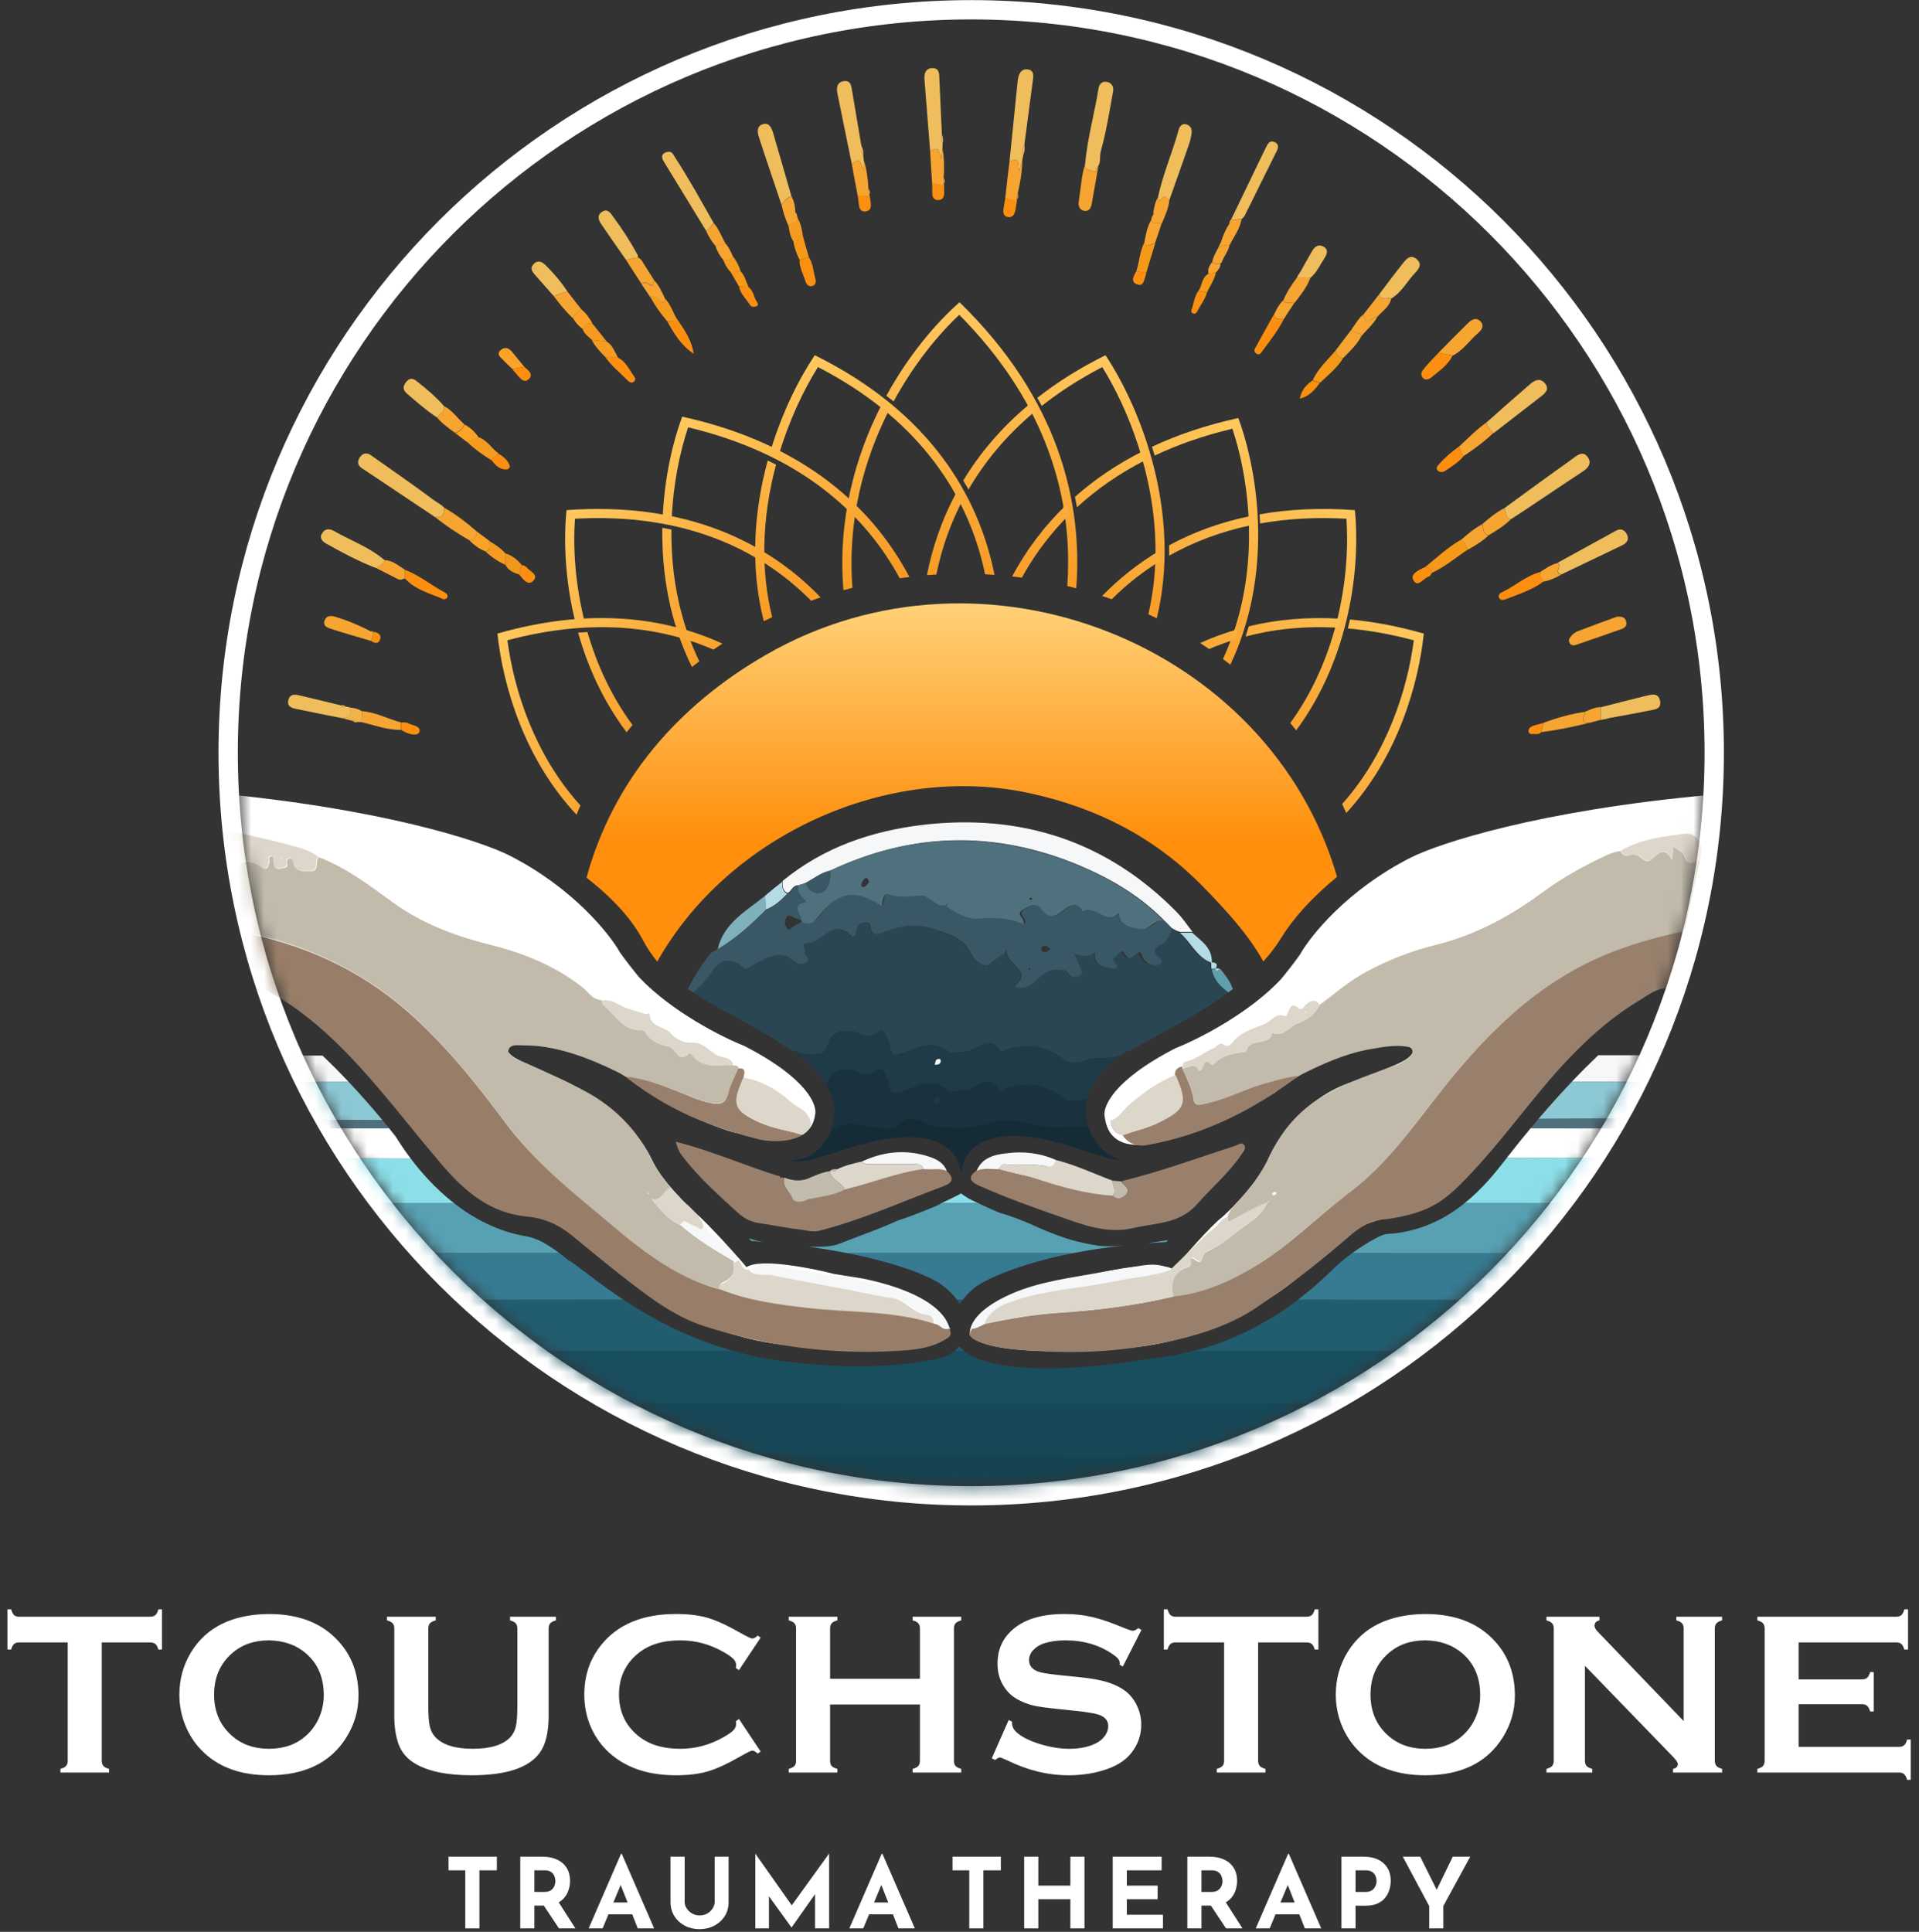 <svg xmlns="http://www.w3.org/2000/svg" width="149" height="150" viewBox="0 0 149 150" fill="none"><rect x="0" y="0" width="149" height="150" fill="#333333" stroke="none"/><path d="M75.408 116.142C107.27 116.142 133.1 90.313 133.1 58.451C133.1 26.588 107.27 0.759 75.408 0.759C43.546 0.759 17.716 26.588 17.716 58.451C17.716 90.313 43.546 116.142 75.408 116.142Z" stroke="white" stroke-width="1.5"></path><mask id="mask0_2001_405" style="mask-type:alpha" maskUnits="userSpaceOnUse" x="18" y="1" width="115" height="115"><path d="M132.349 58.451C132.349 89.898 106.856 115.392 75.408 115.392C43.96 115.392 18.467 89.898 18.467 58.451C18.467 27.003 43.96 1.509 75.408 1.509C106.856 1.509 132.349 27.003 132.349 58.451Z" fill="#152C37"></path></mask><g mask="url(#mask0_2001_405)"><path fill-rule="evenodd" clip-rule="evenodd" d="M83.565 45.677C83.334 45.617 83.101 45.558 82.867 45.502C82.909 44.924 82.933 44.336 82.935 43.739C82.96 37.788 80.922 30.939 74.482 24.447C72.819 26.006 70.939 28.304 69.384 31.174C69.2 31.025 69.012 30.877 68.821 30.731C70.569 27.54 72.701 25.047 74.504 23.471C82.185 30.946 84.08 38.975 83.565 45.677ZM68.419 31.492C66.411 35.427 65.031 40.331 65.49 45.829C65.722 45.764 65.955 45.701 66.189 45.64C65.779 40.398 67.081 35.717 68.984 31.939C68.799 31.789 68.611 31.64 68.419 31.492Z" fill="url(#paint0_linear_2001_405)"></path><path fill-rule="evenodd" clip-rule="evenodd" d="M75.2 38.011C76.424 35.899 78.094 33.847 80.328 31.974C80.216 31.763 80.1 31.552 79.981 31.34C77.752 33.189 76.057 35.215 74.792 37.31C74.933 37.543 75.069 37.777 75.2 38.011ZM74.335 38.103C73.145 40.27 72.395 42.494 71.969 44.659C72.213 44.639 72.458 44.622 72.703 44.607C72.801 44.129 72.915 43.648 73.047 43.166C73.442 41.726 73.996 40.27 74.746 38.836C74.615 38.591 74.478 38.346 74.335 38.103ZM85.585 28.502C83.807 29.427 82.249 30.44 80.887 31.518C80.775 31.309 80.66 31.099 80.54 30.89C82.061 29.696 83.816 28.583 85.835 27.581C88.63 31.789 91.775 39.912 89.817 48.008C89.601 47.901 89.383 47.797 89.164 47.695C89.576 45.934 89.739 44.174 89.716 42.456C89.64 36.863 87.577 31.707 85.585 28.502Z" fill="url(#paint1_linear_2001_405)"></path><path fill-rule="evenodd" clip-rule="evenodd" d="M83.62 39.393C83.573 39.123 83.522 38.851 83.465 38.578C84.962 37.25 86.727 36.036 88.799 35C88.871 35.227 88.94 35.457 89.007 35.689C86.89 36.759 85.11 38.019 83.62 39.393ZM82.854 39.141C81.025 40.887 79.63 42.806 78.585 44.759C78.838 44.786 79.09 44.817 79.341 44.85C79.444 44.664 79.55 44.478 79.66 44.293C80.537 42.807 81.636 41.349 83 39.989C82.956 39.707 82.908 39.424 82.854 39.141ZM96.148 32.459C97.786 36.917 98.821 44.684 95.529 51.611C95.339 51.461 95.148 51.314 94.954 51.168C95.474 50.053 95.878 48.917 96.184 47.78C97.634 42.385 96.889 36.899 95.688 33.29C93.433 33.827 91.43 34.535 89.653 35.373C89.586 35.142 89.516 34.914 89.444 34.689C91.405 33.772 93.629 33.012 96.148 32.459Z" fill="url(#paint2_linear_2001_405)"></path><path fill-rule="evenodd" clip-rule="evenodd" d="M90.071 42.737C88.338 43.759 86.848 44.967 85.575 46.273C85.825 46.355 86.073 46.44 86.319 46.528C86.349 46.498 86.379 46.468 86.41 46.438C87.471 45.396 88.684 44.422 90.064 43.569C90.072 43.291 90.074 43.013 90.071 42.737ZM90.78 43.146C90.782 42.876 90.78 42.608 90.773 42.34C92.615 41.344 94.715 40.555 97.098 40.068C97.114 40.304 97.127 40.542 97.137 40.783C94.721 41.288 92.613 42.111 90.78 43.146ZM97.799 39.934C97.815 40.17 97.829 40.407 97.84 40.647C99.861 40.285 102.089 40.142 104.542 40.277C104.812 44.128 104.121 49.698 101.218 54.567C100.9 55.1 100.555 55.626 100.182 56.141C100.338 56.328 100.492 56.518 100.643 56.709C104.823 51.059 105.641 44.035 105.196 39.609C102.48 39.412 100.02 39.544 97.799 39.934Z" fill="url(#paint3_linear_2001_405)"></path><path fill-rule="evenodd" clip-rule="evenodd" d="M96.158 48.843C95.111 49.14 94.121 49.506 93.186 49.928C93.42 50.081 93.653 50.237 93.883 50.396C94.525 50.122 95.193 49.876 95.889 49.661C95.985 49.389 96.074 49.116 96.158 48.843ZM96.717 49.424C96.803 49.16 96.883 48.896 96.958 48.632C99.113 48.108 101.493 47.877 104.106 48.046C104.053 48.278 103.997 48.511 103.936 48.745C101.278 48.586 98.874 48.854 96.717 49.424ZM109.776 49.717C107.976 49.236 106.269 48.939 104.654 48.798C104.713 48.565 104.768 48.333 104.82 48.102C106.622 48.266 108.532 48.619 110.551 49.196C110.129 53.188 108.508 58.813 104.531 63.127C104.427 62.892 104.32 62.659 104.21 62.427C107.718 58.5 109.28 53.49 109.776 49.717Z" fill="url(#paint4_linear_2001_405)"></path><path fill-rule="evenodd" clip-rule="evenodd" d="M76.143 43.167C76.274 43.644 76.388 44.119 76.487 44.592C76.731 44.604 76.975 44.619 77.218 44.636C76.007 38.547 72.204 31.992 63.26 27.581C62.023 29.43 60.718 32.035 59.811 35.061C60.028 35.167 60.242 35.275 60.453 35.385C61.257 32.661 62.394 30.279 63.508 28.5C71.079 32.407 74.685 37.892 76.143 43.167ZM60.257 36.082C59.723 38.074 59.376 40.23 59.346 42.456C59.321 44.246 59.501 46.083 59.956 47.917C59.738 48.022 59.521 48.128 59.306 48.237C58.195 43.891 58.58 39.526 59.612 35.753C59.831 35.86 60.046 35.97 60.257 36.082Z" fill="url(#paint5_linear_2001_405)"></path><path fill-rule="evenodd" clip-rule="evenodd" d="M69.455 44.186C69.595 44.423 69.729 44.661 69.858 44.899C70.107 44.863 70.357 44.829 70.608 44.798C67.825 39.511 62.504 34.447 52.967 32.352C52.207 34.418 51.578 37.194 51.448 40.268C51.685 40.309 51.92 40.352 52.152 40.399C52.257 37.651 52.775 35.141 53.426 33.183C61.814 35.179 66.712 39.543 69.455 44.186ZM52.134 41.118C52.11 43.227 52.335 45.458 52.931 47.673C53.263 48.909 53.711 50.142 54.297 51.35C54.105 51.495 53.914 51.642 53.725 51.791C51.968 48.238 51.371 44.447 51.427 40.983C51.666 41.025 51.901 41.07 52.134 41.118Z" fill="url(#paint6_linear_2001_405)"></path><path fill-rule="evenodd" clip-rule="evenodd" d="M62.773 46.439C62.842 46.507 62.91 46.575 62.978 46.643C63.222 46.553 63.467 46.466 63.714 46.382C59.657 42.164 53.349 38.93 43.987 39.61C43.747 41.999 43.875 45.146 44.702 48.425C44.943 48.407 45.183 48.391 45.421 48.379C44.657 45.412 44.483 42.546 44.642 40.278C53.138 39.809 58.942 42.675 62.773 46.439ZM45.612 49.079C45.372 49.09 45.131 49.104 44.887 49.122C45.627 51.751 46.826 54.437 48.652 56.86C48.802 56.668 48.955 56.478 49.11 56.29C48.695 55.728 48.314 55.152 47.965 54.568C46.907 52.792 46.142 50.923 45.612 49.079Z" fill="url(#paint7_linear_2001_405)"></path><path fill-rule="evenodd" clip-rule="evenodd" d="M56.093 49.975C51.592 47.914 45.799 47.146 38.622 49.195C39.049 53.229 40.7 58.929 44.765 63.259C44.862 63.018 44.962 62.778 45.066 62.54C41.486 58.597 39.898 53.526 39.398 49.716C45.928 47.974 51.225 48.638 55.393 50.439C55.624 50.281 55.857 50.127 56.093 49.975Z" fill="url(#paint8_linear_2001_405)"></path><path fill-rule="evenodd" clip-rule="evenodd" d="M99.495 72.797C100.367 71.373 101.805 69.731 103.819 68.084C98.563 50.005 76.352 41.145 59.505 50.826C52.601 54.794 47.598 60.625 45.537 68.149C47.633 69.779 49.078 71.409 49.904 72.974C50.234 73.6 50.614 74.156 51.036 74.66C56.527 64.889 68.914 59.171 79.996 61.6C85.187 62.731 89.684 65.022 93.456 68.891C95.208 70.697 96.89 72.504 98.091 74.654C98.616 74.076 99.09 73.459 99.495 72.797Z" fill="url(#paint9_linear_2001_405)"></path><path fill-rule="evenodd" clip-rule="evenodd" d="M73.014 93.47C73.174 93.382 73.402 93.274 73.645 93.159C73.991 92.994 74.366 92.816 74.615 92.665C74.905 92.876 75.234 93.08 75.408 93.165C75.522 93.22 75.762 93.335 76.05 93.47H73.014ZM116.941 89.977L117.002 89.899C124.616 89.88 130.774 89.861 134.53 89.843C132.93 91.555 131.038 92.84 128.875 93.696C128.602 93.371 128.264 93.409 127.931 93.446C127.824 93.458 127.717 93.47 127.614 93.47H113.662C115.087 92.337 116.144 91.006 116.941 89.977ZM31.873 89.935C32.652 90.97 33.805 92.304 35.313 93.47H22.01C21.706 93.47 21.402 93.508 21.098 93.546C20.997 93.559 20.895 93.572 20.794 93.583C18.766 92.637 16.852 91.488 15.274 89.843C18.876 89.886 24.687 89.915 31.873 89.935Z" fill="#8CDFE9"></path><path fill-rule="evenodd" clip-rule="evenodd" d="M58.151 96.155C58.207 96.22 58.262 96.286 58.317 96.353C58.651 96.376 58.978 96.401 59.3 96.427C59.092 96.396 58.932 96.369 58.848 96.353C58.695 96.322 58.436 96.247 58.151 96.155ZM62.758 96.802C63.413 96.816 64.467 96.836 65.047 96.618C65.755 96.353 66.907 95.91 68.058 95.467C68.634 95.246 69.032 95.069 69.331 94.936C69.63 94.803 69.829 94.714 70.006 94.67C70.36 94.582 72.625 93.701 72.928 93.519C72.992 93.481 73.073 93.438 73.166 93.39C74.071 93.39 74.975 93.39 75.88 93.39C76.52 93.693 77.533 94.161 77.799 94.227C78.153 94.316 79.247 94.684 80.367 95.201C81.519 95.733 82.733 96.169 83.467 96.353C84.175 96.53 84.609 96.617 85.149 96.707C85.792 96.814 86.661 96.759 87.345 96.699C85.836 96.863 84.488 97.073 83.291 97.309C77.504 97.308 71.584 97.307 65.817 97.307C64.899 97.126 63.881 96.954 62.758 96.802ZM89.127 96.534C89.607 96.467 90.203 96.369 90.695 96.279C90.648 96.332 90.6 96.386 90.551 96.441C90.063 96.467 89.589 96.499 89.127 96.534ZM107.642 95.821C107.295 95.84 106.123 96.478 104.977 97.312L111.208 97.314L111.215 97.314C118.978 97.315 124.772 97.316 127.049 97.316C127.189 97.316 127.312 97.334 127.448 97.355L127.5 97.362C128.628 96.74 129.75 96.118 130.872 95.496C131.994 94.874 133.116 94.251 134.244 93.629C133.967 93.312 133.625 93.345 133.287 93.379C133.184 93.389 133.081 93.399 132.981 93.399C129.706 93.394 122.747 93.391 113.762 93.389C112.214 94.646 110.222 95.678 107.642 95.821ZM40.871 95.998C41.602 96.12 42.392 96.523 43.442 97.306C33.546 97.307 25.997 97.31 23.318 97.316C23.098 97.316 22.878 97.355 22.658 97.394C22.585 97.407 22.512 97.42 22.439 97.431C22.303 97.374 22.162 97.316 22.021 97.259L22.021 97.259C21.88 97.201 21.739 97.143 21.604 97.086C21.163 96.84 20.721 96.593 20.277 96.347L20.277 96.346C19.02 95.647 17.757 94.944 16.507 94.228C16.41 94.172 16.306 94.122 16.201 94.07C15.915 93.93 15.616 93.783 15.402 93.514C15.503 93.502 15.605 93.49 15.706 93.477L15.706 93.477C16.011 93.438 16.315 93.399 16.62 93.399C19.818 93.399 26.533 93.398 35.218 93.396C36.74 94.593 38.631 95.625 40.871 95.998Z" fill="#57A1B3"></path><path fill-rule="evenodd" clip-rule="evenodd" d="M134.527 89.846C130.769 89.863 124.612 89.883 117 89.901C117.64 89.076 118.264 88.302 118.869 87.575L118.929 87.575C121.808 87.572 123.855 87.57 125.899 87.57L136.262 87.638C135.811 88.471 135.203 89.17 134.527 89.846ZM23.855 87.57C25.053 87.575 27.294 87.578 30.189 87.581C30.355 87.786 30.521 87.994 30.687 88.205C30.709 88.234 30.756 88.306 30.825 88.415L30.825 88.415L30.825 88.415C31.01 88.705 31.362 89.257 31.875 89.938C24.678 89.918 18.858 89.888 15.249 89.846C14.529 89.215 13.92 88.471 13.492 87.638L23.855 87.57Z" fill="white"></path><path fill-rule="evenodd" clip-rule="evenodd" d="M83.34 97.299H65.78C70.576 98.24 72.678 99.442 72.928 99.629C73.514 100.026 73.97 100.467 74.304 100.926C74.434 100.926 74.58 100.926 74.741 100.926C74.99 100.611 75.299 100.295 75.674 99.983C76.114 99.616 78.479 98.25 83.34 97.299ZM100.751 100.942C101.747 100.186 102.595 99.427 103.303 98.744C103.774 98.248 104.381 97.745 104.995 97.299H127.003C127.143 97.299 127.265 97.317 127.401 97.337C127.418 97.339 127.436 97.342 127.453 97.344C126.012 98.358 124.727 99.552 123.646 100.971C121.673 100.961 111.452 100.95 100.751 100.942ZM48.44 100.941C47.272 100.169 46.312 99.441 45.561 98.871C44.955 98.41 44.484 98.053 44.148 97.858C43.896 97.653 43.658 97.468 43.433 97.299H21.617C21.398 97.299 21.178 97.337 20.958 97.375C20.885 97.388 20.812 97.401 20.739 97.412C20.763 97.451 20.788 97.49 20.813 97.528C20.9 97.664 20.984 97.794 21.054 97.953C22.271 98.657 23.123 99.725 23.976 100.793C24.023 100.853 24.07 100.912 24.118 100.971C26.179 100.96 37.236 100.949 48.44 100.941Z" fill="#377B92"></path><path fill-rule="evenodd" clip-rule="evenodd" d="M74.758 100.905C74.584 100.905 74.427 100.905 74.288 100.905C74.37 101.016 74.445 101.128 74.512 101.241C74.587 101.129 74.669 101.017 74.758 100.905ZM48.407 100.92C37.212 100.928 26.172 100.939 24.113 100.95C24.217 101.26 24.352 101.564 24.486 101.867C24.793 102.557 25.1 103.248 25.037 104.014C24.97 104.983 25.352 105.186 26.254 105.186C28.835 105.169 42.029 105.161 57.915 105.159C53.902 104.18 50.736 102.461 48.407 100.92ZM73.764 105.157C74.247 105.157 74.731 105.157 75.214 105.157C74.931 104.98 74.688 104.772 74.493 104.537C74.299 104.781 74.055 104.992 73.764 105.157ZM91.557 105.158C95.455 104.373 98.497 102.656 100.769 100.929C112.221 100.94 123.384 100.95 125.413 100.95C125.368 101.075 125.323 101.2 125.277 101.325C124.89 102.391 124.505 103.453 124.444 104.622C124.422 104.983 124.264 105.163 123.881 105.163H123.205C122.227 105.163 119.736 105.163 116.158 105.162C110.268 105.161 101.433 105.159 91.557 105.158Z" fill="#225C6F"></path><path fill-rule="evenodd" clip-rule="evenodd" d="M74.845 104.889C75.126 105.125 75.464 105.323 75.851 105.474C79.039 106.714 84.618 106.271 89.488 105.474C90.616 105.355 91.68 105.158 92.683 104.9C107.127 104.908 119.287 104.915 120.783 104.915C120.742 105.039 120.701 105.163 120.66 105.287C120.308 106.346 119.958 107.4 119.903 108.561C119.882 108.919 119.739 109.098 119.391 109.098H118.777C117.888 109.098 115.624 109.098 112.374 109.097C92.582 109.093 36.206 109.082 30.807 109.121C29.988 109.121 29.64 108.919 29.702 107.957C29.759 107.196 29.48 106.511 29.201 105.825C29.079 105.524 28.956 105.223 28.862 104.915L28.864 104.915C32.671 104.892 36.479 104.87 40.286 104.87C41.359 104.87 47.913 104.874 56.86 104.879C57.663 105.108 58.503 105.309 59.379 105.474C62.567 106.005 68.146 106.536 72.928 105.474C73.415 105.366 73.825 105.162 74.15 104.889C74.381 104.889 74.613 104.889 74.845 104.889Z" fill="#194E5F"></path><path d="M28.685 108.991C32.493 108.968 36.301 108.944 40.109 108.944C43.917 108.944 116.798 108.991 120.606 108.991C120.217 110.226 119.787 111.438 119.726 112.79C119.705 113.162 119.562 113.349 119.214 113.349C119.009 113.349 118.805 113.349 118.6 113.349C112.294 113.349 36.915 113.326 30.63 113.372C29.811 113.372 29.463 113.162 29.525 112.16C29.606 111.018 28.992 110.04 28.685 108.991Z" fill="#174858"></path><path d="M28.508 113.065C32.316 113.042 36.124 113.019 39.932 113.019C43.74 113.019 116.621 113.065 120.429 113.065C120.04 114.3 119.61 115.512 119.549 116.864C119.528 117.237 119.385 117.423 119.037 117.423C118.832 117.423 118.627 117.423 118.423 117.423C112.117 117.423 36.738 117.4 30.453 117.446C29.634 117.446 29.286 117.237 29.347 116.235C29.429 115.093 28.815 114.114 28.508 113.065Z" fill="#164351"></path><path fill-rule="evenodd" clip-rule="evenodd" d="M79.569 83.987C79.153 84.288 78.516 85.061 77.871 85.844L77.815 85.912C76.418 84.159 70.873 84.621 70.36 84.841C70.017 84.988 69.159 84.918 68.401 84.856C67.789 84.806 67.242 84.762 67.084 84.841C66.73 85.018 65.243 85.313 65.313 84.841C65.36 84.521 65.396 84.237 65.422 83.987H79.569ZM133.442 86.714C132 86.811 126.19 86.867 119.443 86.893C120.366 85.809 121.239 84.842 122.051 83.987C128.539 83.988 134.015 83.988 135.65 83.988C135.278 84.439 134.912 84.895 134.546 85.351C134.18 85.807 133.813 86.263 133.442 86.714ZM29.686 86.966C28.784 85.876 27.898 84.883 27.053 83.987H14.086C14.874 84.978 15.685 85.992 16.496 86.983C17.276 86.978 22.412 86.972 29.686 86.966Z" fill="#8CC9D5"></path><path fill-rule="evenodd" clip-rule="evenodd" d="M122.051 83.986H132.108C132.366 83.719 132.62 83.451 132.886 83.171L132.886 83.171C133.246 82.791 133.627 82.39 134.068 81.936H124.095C123.47 82.531 122.786 83.213 122.051 83.986ZM86.677 81.936C85.807 82.614 85.216 83.307 84.84 83.986H75.196L75.195 83.987L75.195 83.987H64.206C63.834 83.338 63.264 82.66 62.437 81.969C67.171 81.971 70.984 81.975 73.003 81.979C73.282 81.936 73.681 81.936 74.232 81.936H86.677ZM25.044 81.96C25.678 82.568 26.353 83.244 27.054 83.987H17.626C16.995 83.402 16.364 82.816 15.756 82.253C15.933 81.864 16.193 81.905 16.417 81.941C16.478 81.951 16.536 81.96 16.59 81.96C17.573 81.96 20.707 81.96 25.044 81.96Z" fill="#F5F7F8"></path><path fill-rule="evenodd" clip-rule="evenodd" d="M132.721 87.635C131.665 87.628 126.12 87.621 118.836 87.614C119.048 87.36 119.257 87.111 119.464 86.868C126.764 86.837 132.328 86.787 133.442 86.711C133.318 86.869 133.199 87.021 133.081 87.173C132.963 87.325 132.845 87.477 132.721 87.635ZM30.217 87.615C30.038 87.393 29.86 87.175 29.682 86.961C20.85 86.968 13.986 86.976 12.976 86.983C13.021 87.299 13.224 87.501 13.494 87.637C14.622 87.629 21.436 87.622 30.217 87.615Z" fill="#4F707D"></path><path fill-rule="evenodd" clip-rule="evenodd" d="M61.334 90.141C61.769 90.098 62.183 90.016 62.568 89.888C63.645 89.529 66.065 87.012 63.957 83.946C64.868 82.419 65.884 80.952 65.313 84.841C65.243 85.313 66.73 85.018 67.084 84.841C67.242 84.762 67.789 84.806 68.401 84.856C69.159 84.918 70.017 84.988 70.361 84.841C70.98 84.575 78.95 83.956 78.065 87.321C77.984 87.629 77.601 87.987 77.17 88.368C75.865 88.67 74.827 89.437 74.631 91.016C74.625 91.022 74.619 91.029 74.614 91.036C74.125 87.577 69.505 88.106 67.116 88.826C66.818 88.826 66.172 89.046 65.447 89.294C64.793 89.517 64.073 89.763 63.485 89.889C62.64 90.164 61.944 90.234 61.334 90.141ZM54.509 90.066C54.344 89.956 54.193 89.859 54.057 89.773L54.275 89.889L62.511 94.228L67.599 93.519C66.608 93.9 65.661 94.263 65.047 94.494C64.459 94.714 63.381 94.691 62.728 94.677C62.595 94.674 62.48 94.671 62.391 94.671C61.859 94.671 59.291 94.317 58.848 94.228C58.414 94.141 57.119 93.695 56.812 93.519C56.502 93.343 56.303 93.115 56.127 92.912C55.949 92.709 55.794 92.531 55.572 92.457L55.129 92.014L54.509 90.066ZM52.77 89.092L52.954 89.189C52.83 89.145 52.759 89.135 52.715 89.128C52.688 89.124 52.671 89.122 52.658 89.113C52.639 89.1 52.63 89.073 52.605 89.004L52.605 89.004L52.605 89.004L52.593 88.97L52.666 89.02L52.77 89.092Z" fill="#152C37"></path><path fill-rule="evenodd" clip-rule="evenodd" d="M87.089 81.81C82.262 85.208 84.809 89.092 86.389 89.8C86.606 89.898 86.847 89.974 87.108 90.03C86.563 90.07 85.993 89.984 85.403 89.711C84.804 89.583 84.154 89.351 83.579 89.146L83.579 89.146C82.963 88.927 82.431 88.737 82.138 88.737C79.715 88.007 74.999 87.474 74.622 91.096C74.478 89.957 73.896 89.242 73.091 88.82C73.588 88.183 75.092 87.94 75.752 87.94C76.145 87.94 77.016 86.882 77.871 85.843L77.871 85.843C78.749 84.778 79.61 83.732 79.924 83.866C80.097 83.94 80.856 83.539 81.819 83.03C83.858 81.953 86.814 80.391 87.089 81.81ZM94.713 91.039C95.255 90.393 95.712 89.783 96.093 89.21L94.979 89.8L86.743 94.139L81.592 93.421C82.319 93.708 82.993 93.931 83.467 94.05C84.175 94.227 84.609 94.314 85.149 94.404C85.915 94.532 87.003 94.43 87.717 94.362C87.993 94.336 88.213 94.316 88.337 94.316C88.821 94.316 91.278 93.896 91.614 93.784C91.678 93.763 91.736 93.744 91.788 93.727C92.172 93.602 92.287 93.564 92.676 93.253L93.031 92.899L94.713 91.039Z" fill="#152C37"></path><path fill-rule="evenodd" clip-rule="evenodd" d="M61.324 81.489C59.834 80.46 58.358 79.653 56.966 78.892C55.842 78.278 54.773 77.693 53.795 77.046C53.848 76.993 53.901 76.939 53.953 76.886C54.097 76.74 54.239 76.595 54.388 76.467C54.597 76.288 54.789 76.015 54.989 75.731C55.591 74.875 56.262 73.92 57.688 75.159C57.862 75.311 58.096 75.145 58.317 74.988C58.413 74.92 58.506 74.854 58.591 74.816C58.739 74.75 58.889 74.674 59.04 74.597C59.812 74.203 60.628 73.786 61.487 74.567C61.798 74.847 62.078 74.972 62.452 74.754C62.777 74.574 62.652 74.404 62.526 74.232C62.434 74.108 62.342 73.982 62.421 73.851C62.453 73.787 62.419 73.694 62.384 73.599C62.318 73.417 62.25 73.228 62.639 73.228C63.056 73.228 63.433 72.958 63.812 72.687C64.478 72.209 65.151 71.727 66.064 72.699C66.188 72.824 66.406 72.575 66.437 72.232C66.499 71.454 67.465 71.454 67.496 71.796C67.607 72.744 68.118 72.544 68.536 72.38C68.585 72.361 68.633 72.342 68.679 72.326C69.986 71.859 71.107 71.672 72.571 72.17L72.607 72.182C73.896 72.612 74.849 72.929 75.435 74.225C75.56 74.474 76.4 75.252 76.774 74.847C76.944 74.678 77.137 74.55 77.33 74.423C77.633 74.224 77.935 74.026 78.144 73.664C77.974 74.148 78.336 74.516 78.689 74.876C79.178 75.372 79.648 75.85 78.673 76.591C79.457 76.934 79.966 76.489 80.494 76.029C80.972 75.612 81.466 75.181 82.191 75.315C82.246 75.322 82.304 75.32 82.363 75.319C82.543 75.313 82.736 75.306 82.876 75.564C83.063 75.906 83.406 75.906 83.686 75.782C84.031 75.633 83.927 75.407 83.822 75.18C83.795 75.121 83.767 75.061 83.748 75.003C83.701 74.894 83.655 74.778 83.592 74.622C83.53 74.466 83.452 74.272 83.343 74.007C84.059 74.412 84.526 74.256 84.962 73.976C84.869 74.785 85.367 75.097 86.052 75.19C86.721 75.278 86.564 75.047 86.396 74.802C86.268 74.614 86.133 74.417 86.363 74.349C86.46 74.317 86.542 74.211 86.622 74.107C86.773 73.91 86.918 73.723 87.142 74.069C87.483 74.581 87.721 74.365 87.946 74.161C88.09 74.029 88.229 73.903 88.387 73.976C88.605 74.723 89.259 75.128 89.819 74.879C90.199 74.699 90.002 74.519 89.787 74.323C89.667 74.214 89.541 74.099 89.508 73.976C89.415 73.633 89.664 73.478 89.882 73.384C90.38 73.174 90.569 72.744 90.765 72.297C90.802 72.213 90.839 72.129 90.878 72.045C90.987 72.108 91.088 72.17 91.189 72.232C91.29 72.294 91.392 72.357 91.501 72.419C91.827 72.687 92.092 73.025 92.358 73.364C92.797 73.923 93.238 74.485 93.96 74.743C93.96 74.895 93.962 75.072 93.991 75.221C94.219 76.081 94.754 76.591 95.381 77.053C93.56 78.392 91.532 79.495 89.676 80.504L89.676 80.504C88.977 80.885 88.302 81.251 87.672 81.613C87.558 81.588 87.454 81.588 87.422 81.635C86.893 82.145 86.258 82.144 85.622 82.142C85.172 82.14 84.722 82.139 84.308 82.32C83.841 82.538 83.032 82.631 82.689 82.351C81.257 81.23 79.763 80.888 78.05 81.541C77.988 81.573 77.926 81.612 77.864 81.65C77.801 81.689 77.739 81.728 77.677 81.76C77.094 80.616 76.443 80.972 75.796 81.325C75.474 81.501 75.154 81.676 74.844 81.666C74.69 81.654 74.514 81.683 74.341 81.711C74.058 81.757 73.784 81.801 73.629 81.666C72.577 80.776 71.572 81.171 70.593 81.556C70.442 81.615 70.292 81.674 70.142 81.728C69.426 81.977 69.146 81.977 69.021 81.137C68.959 80.67 68.523 79.767 68.212 80.047C67.586 80.628 67.12 80.439 66.631 80.24C66.439 80.162 66.243 80.082 66.032 80.047C65.379 79.954 64.538 80.141 64.289 81.012C64.049 81.919 63.603 81.889 62.912 81.842C62.797 81.835 62.674 81.826 62.545 81.822C62.185 81.805 61.797 81.662 61.404 81.518C61.377 81.509 61.351 81.499 61.324 81.489ZM93.96 74.743C93.971 74.747 93.981 74.751 93.991 74.754L93.96 74.723C93.96 74.73 93.96 74.736 93.96 74.743ZM68.739 73.131C68.763 73.1 68.791 73.063 68.835 73.042C68.825 73.051 68.816 73.063 68.805 73.077C68.782 73.108 68.753 73.145 68.71 73.166C68.719 73.157 68.729 73.145 68.739 73.131Z" fill="#2B4653"></path><path fill-rule="evenodd" clip-rule="evenodd" d="M64.5 84.857C64.097 83.853 63.237 82.763 61.682 81.653C61.626 81.613 61.57 81.573 61.514 81.534C61.892 81.672 62.265 81.805 62.611 81.821C62.74 81.826 62.863 81.834 62.978 81.842C63.669 81.889 64.115 81.919 64.355 81.012C64.573 80.171 65.445 79.953 66.098 80.046C66.309 80.082 66.505 80.161 66.697 80.239C67.186 80.439 67.652 80.628 68.278 80.046C68.589 79.766 69.025 80.669 69.087 81.136C69.212 81.977 69.492 81.977 70.208 81.728C70.385 81.669 70.562 81.602 70.74 81.534C71.694 81.172 72.672 80.8 73.695 81.665C73.829 81.78 74.103 81.743 74.388 81.703C74.568 81.679 74.753 81.653 74.909 81.665C75.22 81.676 75.54 81.501 75.862 81.325C76.509 80.971 77.16 80.615 77.743 81.759C77.793 81.734 77.842 81.699 77.892 81.664C77.967 81.612 78.042 81.56 78.116 81.541C79.829 80.887 81.323 81.23 82.755 82.35C83.098 82.6 83.907 82.506 84.374 82.319C84.796 82.121 85.257 82.125 85.718 82.128C86.158 82.131 86.598 82.134 87.001 81.96C85.849 82.788 85.13 83.644 84.724 84.474C83.91 84.47 83.097 84.51 82.288 84.561C81.557 84.6 80.842 84.437 80.134 84.277C79.123 84.047 78.127 83.821 77.12 84.187C75.877 84.623 74.696 84.592 73.484 84.561L73.477 84.561C73.073 84.561 72.637 84.499 72.263 84.374C72.1 84.314 71.944 84.239 71.791 84.166C71.154 83.863 70.569 83.583 69.741 84.436C69.401 84.801 68.473 84.634 67.637 84.484C67.403 84.442 67.175 84.402 66.97 84.374C66.955 84.372 66.94 84.371 66.925 84.369C66.196 84.277 65.555 84.197 64.884 84.654C64.764 84.736 64.635 84.804 64.5 84.857ZM87.496 81.627C87.504 81.621 87.512 81.617 87.521 81.612C87.513 81.617 87.505 81.622 87.496 81.627ZM72.636 82.685C72.615 82.688 72.595 82.69 72.574 82.693C72.587 82.65 72.595 82.605 72.604 82.561C72.639 82.377 72.672 82.201 72.948 82.226C72.979 82.226 73.041 82.288 73.041 82.319C73.07 82.63 72.842 82.659 72.636 82.685ZM72.574 82.693C72.574 82.724 72.543 82.786 72.512 82.817C72.528 82.802 72.535 82.779 72.543 82.755C72.551 82.732 72.559 82.709 72.574 82.693Z" fill="#1F3B48"></path><path fill-rule="evenodd" clip-rule="evenodd" d="M64.791 86.372C64.806 85.467 64.482 84.439 63.575 83.355C63.837 83.262 64.031 83.028 64.163 82.49C64.381 81.579 65.257 81.342 65.913 81.444C66.125 81.482 66.321 81.568 66.514 81.653C67.006 81.868 67.473 82.074 68.102 81.444C68.414 81.14 68.852 82.119 68.914 82.625C69.039 83.536 69.321 83.536 70.04 83.266C70.217 83.203 70.395 83.129 70.574 83.056C71.531 82.663 72.514 82.26 73.541 83.199C73.675 83.323 73.95 83.282 74.236 83.24C74.417 83.213 74.603 83.186 74.76 83.199C75.072 83.21 75.394 83.02 75.717 82.829C76.366 82.446 77.021 82.06 77.605 83.3C77.655 83.273 77.705 83.235 77.755 83.198C77.83 83.141 77.905 83.084 77.98 83.064C79.7 82.355 81.2 82.726 82.638 83.941C82.982 84.212 83.795 84.11 84.264 83.908C84.558 83.759 84.871 83.715 85.19 83.703C84.554 84.58 84.299 85.447 84.289 86.244C83.581 86.251 82.873 86.291 82.169 86.338C81.435 86.38 80.717 86.204 80.006 86.03C78.991 85.781 77.991 85.536 76.98 85.933C75.732 86.405 74.546 86.372 73.329 86.338L73.322 86.338C72.916 86.338 72.478 86.271 72.103 86.135C71.939 86.07 71.782 85.989 71.629 85.91C70.99 85.581 70.402 85.278 69.571 86.203C69.229 86.598 68.297 86.418 67.459 86.255C67.223 86.209 66.994 86.165 66.789 86.135L66.743 86.129C66.047 86.035 65.43 85.952 64.791 86.372ZM72.478 84.304L72.478 84.304C72.457 84.307 72.436 84.31 72.416 84.313C72.428 84.267 72.437 84.218 72.445 84.169L72.445 84.169C72.48 83.971 72.514 83.779 72.791 83.806C72.822 83.806 72.885 83.874 72.885 83.908C72.913 84.245 72.684 84.276 72.478 84.304ZM72.416 84.313C72.416 84.347 72.384 84.414 72.353 84.448C72.369 84.431 72.377 84.406 72.384 84.38C72.392 84.355 72.4 84.33 72.416 84.313Z" fill="#1F3B48"></path><path fill-rule="evenodd" clip-rule="evenodd" d="M64.466 87.823C64.895 86.856 64.99 85.609 64.195 84.233C64.221 84.163 64.246 84.085 64.269 83.999C64.487 83.158 65.359 82.94 66.012 83.034C66.223 83.069 66.419 83.149 66.611 83.227L66.611 83.227C67.1 83.426 67.566 83.615 68.192 83.034C68.503 82.754 68.939 83.656 69.001 84.124C69.126 84.964 69.406 84.964 70.122 84.715C70.299 84.656 70.476 84.589 70.655 84.521C71.608 84.159 72.586 83.787 73.609 84.653C73.743 84.767 74.017 84.73 74.302 84.691C74.482 84.666 74.667 84.641 74.824 84.653C75.134 84.663 75.454 84.488 75.776 84.312C76.423 83.959 77.075 83.603 77.657 84.746C77.707 84.721 77.757 84.686 77.806 84.652L77.806 84.652C77.881 84.599 77.956 84.547 78.03 84.528C79.743 83.874 81.237 84.217 82.669 85.338C83.012 85.587 83.822 85.493 84.288 85.307C84.335 85.285 84.383 85.265 84.43 85.248C84.214 86.043 84.263 86.797 84.464 87.461C83.708 87.463 82.953 87.501 82.203 87.548C81.472 87.587 80.756 87.425 80.048 87.264C79.037 87.035 78.041 86.808 77.034 87.175C75.791 87.61 74.61 87.58 73.398 87.549L73.391 87.548C72.987 87.548 72.551 87.486 72.177 87.362C72.014 87.301 71.858 87.227 71.705 87.154C71.069 86.85 70.483 86.571 69.655 87.424C69.315 87.788 68.387 87.622 67.552 87.472L67.552 87.472L67.551 87.472L67.551 87.472C67.317 87.43 67.089 87.389 66.884 87.362L66.839 87.356C66.11 87.265 65.469 87.184 64.798 87.642C64.694 87.713 64.582 87.774 64.466 87.823ZM72.489 85.68C72.509 85.677 72.529 85.675 72.55 85.672C72.756 85.646 72.984 85.617 72.956 85.307C72.956 85.275 72.893 85.213 72.862 85.213C72.587 85.188 72.553 85.365 72.518 85.548C72.509 85.593 72.501 85.638 72.489 85.68ZM72.489 85.68C72.473 85.696 72.465 85.719 72.457 85.743C72.45 85.766 72.442 85.789 72.426 85.805C72.457 85.774 72.489 85.711 72.489 85.68Z" fill="#19323E"></path><path d="M87.08 91.713C90.091 90.987 92.978 89.906 95.918 88.968C96.148 88.897 96.431 88.613 96.626 88.95C96.768 89.216 96.52 89.446 96.378 89.658C95.422 91.093 94.093 92.191 92.978 93.466C91.614 95.043 89.789 94.936 88.036 95.344C85.946 95.84 84.087 95.096 82.209 94.44C80.119 93.714 78.047 92.97 76.028 92.067C75.231 91.713 75.178 91.359 75.815 90.898C76.382 90.65 76.967 90.809 77.533 90.756C78.525 91.093 79.57 91.235 80.58 91.553C82.475 92.173 84.405 92.705 86.407 92.829C86.814 93.236 87.257 92.917 87.452 92.687C87.788 92.315 87.257 92.032 87.08 91.713Z" fill="#98806D"></path><path d="M86.407 92.846C84.405 92.722 82.475 92.19 80.58 91.57C79.57 91.234 78.525 91.092 77.533 90.773C77.622 90.525 77.799 90.366 78.065 90.401C79.092 90.508 80.137 90.313 81.182 90.543C81.554 90.632 81.908 90.561 81.961 90.065C83.484 90.437 84.919 91.128 86.389 91.677C86.371 92.066 86.743 92.456 86.407 92.846Z" fill="#DDD6CA"></path><path d="M81.979 90.065C81.926 90.561 81.519 90.685 81.2 90.543C80.19 90.331 79.127 90.508 78.082 90.402C77.817 90.366 77.639 90.526 77.551 90.774C76.966 90.809 76.382 90.65 75.833 90.915C76.24 89.888 77.197 89.658 78.118 89.552C79.411 89.374 80.739 89.516 81.979 90.065Z" fill="#F5F7F8"></path><path d="M86.406 92.847C86.743 92.457 86.353 92.067 86.388 91.677C86.619 91.695 86.85 91.712 87.062 91.73C87.24 92.049 87.808 92.28 87.435 92.723C87.257 92.936 86.814 93.255 86.406 92.847Z" fill="#C2BBAC"></path><path d="M73.513 90.915C74.062 91.447 74.027 91.819 73.265 92.102C70.077 93.289 66.96 94.706 63.648 95.556C63.099 95.698 62.603 95.52 62.089 95.467C61.044 95.343 59.999 95.131 58.954 94.971C58.334 94.883 57.839 94.653 57.343 94.21C55.855 92.864 54.367 91.535 53.127 89.959C52.862 89.64 52.632 89.304 52.472 88.648C55.324 89.375 57.909 90.543 60.602 91.358C60.584 91.394 60.566 91.447 60.548 91.482C60.584 91.465 60.637 91.447 60.672 91.429C60.761 91.447 60.849 91.447 60.938 91.465C60.69 92.155 61.345 92.527 61.54 93.076C61.647 93.377 62.337 93.289 62.691 93.165C63.63 92.864 64.657 92.846 65.543 92.368C67.633 91.872 69.617 91.039 71.742 90.738C72.309 90.791 72.928 90.685 73.513 90.915Z" fill="#98806D"></path><path d="M71.689 90.774C69.563 91.075 67.651 91.872 65.578 92.368C65.313 91.748 64.516 91.66 64.463 90.933H64.481C64.676 90.951 64.853 90.969 64.995 90.792C65.614 90.49 66.27 90.331 66.925 90.189C67.155 90.473 67.474 90.367 67.757 90.367C68.82 90.384 69.883 90.367 70.945 90.384C71.229 90.384 71.582 90.296 71.689 90.774Z" fill="#DDD6CA"></path><path d="M64.464 90.933C64.535 91.624 65.349 91.801 65.579 92.368C64.693 92.864 63.631 92.9 62.656 93.165C62.391 93.343 61.639 93.405 61.523 93.059C61.346 92.527 60.691 92.138 60.921 91.447C61.594 91.695 62.249 91.766 62.923 91.429C63.419 91.216 63.915 91.004 64.464 90.933Z" fill="#C2BBAC"></path><path d="M71.689 90.773C71.6 90.331 71.228 90.383 70.945 90.383C69.882 90.366 68.82 90.383 67.757 90.366C67.474 90.366 67.155 90.454 66.925 90.189C68.501 89.445 70.148 89.25 71.813 89.71C72.486 89.905 73.212 90.153 73.513 90.915C72.929 90.684 72.273 90.844 71.689 90.773Z" fill="#F5F7F8"></path><path d="M65.031 90.779C64.907 90.957 64.623 90.968 64.427 90.95C64.552 90.755 64.853 90.779 65.031 90.779Z" fill="#C2BBAC"></path><path fill-rule="evenodd" clip-rule="evenodd" d="M53.833 77.071C53.693 76.979 53.554 76.885 53.418 76.79C53.913 75.788 54.489 74.836 55.23 73.976C55.323 73.929 55.417 73.875 55.51 73.82C55.603 73.766 55.697 73.711 55.79 73.665L55.759 73.696C57.16 72.855 58.374 71.765 59.526 70.613C60.18 70.364 60.678 69.897 61.145 69.368C61.289 69.315 61.384 69.197 61.478 69.079C61.606 68.918 61.734 68.758 61.986 68.776C61.867 69.23 62.132 69.464 62.402 69.703C62.484 69.775 62.567 69.848 62.64 69.928L62.609 69.959C61.813 70.163 61.993 70.541 62.177 70.927C62.274 71.129 62.371 71.334 62.328 71.516C62.224 71.47 62.12 71.432 62.017 71.395C61.844 71.332 61.675 71.271 61.519 71.174C61.301 71.049 61.176 71.049 61.052 71.267C60.927 71.516 60.896 71.734 61.052 71.983C61.219 72.293 61.349 72.165 61.47 72.046C61.508 72.01 61.545 71.974 61.581 71.952C61.706 71.874 61.83 71.804 61.955 71.734C62.079 71.664 62.204 71.594 62.328 71.516C62.733 71.734 63.138 71.734 63.449 71.329C65.1 69.181 66.438 68.87 68.555 70.302C68.574 70.226 68.588 70.137 68.603 70.043C68.659 69.676 68.725 69.25 69.147 69.399C69.839 69.63 70.497 69.57 71.147 69.511C71.373 69.49 71.599 69.469 71.825 69.461L73.039 70.24H73.506L73.599 70.333C74.347 70.862 75.249 71.361 76.059 71.298C77.304 71.205 78.456 71.205 79.577 71.734C79.656 71.538 79.547 71.369 79.446 71.211C79.306 70.994 79.18 70.799 79.577 70.582C79.602 70.569 79.627 70.555 79.652 70.542C80.097 70.302 80.566 70.05 80.978 70.551C81.445 71.142 81.757 71.329 82.504 70.8C82.53 70.781 82.567 70.749 82.613 70.71C82.944 70.427 83.724 69.757 84.216 70.769C84.649 70.466 85.068 70.684 85.49 70.904C85.978 71.158 86.469 71.414 86.987 70.862C87.112 71.859 87.89 71.983 88.668 72.108C89.027 72.17 89.299 71.975 89.572 71.781C89.844 71.586 90.116 71.392 90.474 71.454C90.535 71.515 90.597 71.58 90.659 71.645C90.787 71.78 90.919 71.92 91.066 72.046C91.022 72.134 90.98 72.224 90.939 72.315C90.748 72.734 90.556 73.154 90.07 73.384C89.852 73.478 89.603 73.633 89.696 73.976C89.73 74.099 89.855 74.214 89.975 74.323C90.19 74.519 90.387 74.699 90.007 74.879C89.416 75.128 88.793 74.723 88.575 73.976C88.606 73.945 88.637 73.882 88.637 73.851C88.622 73.867 88.614 73.89 88.606 73.913C88.599 73.937 88.591 73.96 88.575 73.976C88.398 73.888 88.248 74.024 88.095 74.162C87.871 74.364 87.645 74.569 87.33 74.069C87.106 73.723 86.961 73.91 86.81 74.107C86.73 74.211 86.648 74.317 86.551 74.349C86.337 74.43 86.474 74.625 86.603 74.81C86.775 75.054 86.932 75.279 86.24 75.19C85.462 75.097 84.932 74.785 85.026 73.976C85.057 73.976 85.119 73.945 85.119 73.945C85.15 73.945 85.15 73.882 85.15 73.851C85.141 73.861 85.132 73.873 85.121 73.886C85.097 73.917 85.069 73.954 85.026 73.976C84.59 74.225 84.123 74.412 83.407 74.007C83.461 74.139 83.508 74.252 83.549 74.351C83.671 74.647 83.742 74.817 83.811 75.003C83.83 75.045 83.851 75.087 83.873 75.13C83.995 75.373 84.12 75.623 83.749 75.782C83.469 75.906 83.127 75.906 82.94 75.564C82.799 75.306 82.606 75.313 82.427 75.319C82.367 75.32 82.309 75.322 82.255 75.315C81.529 75.181 81.036 75.612 80.557 76.029C80.03 76.489 79.52 76.934 78.737 76.591C79.712 75.85 79.241 75.372 78.753 74.876C78.4 74.516 78.037 74.148 78.207 73.665C77.998 74.026 77.696 74.224 77.394 74.424C77.201 74.55 77.007 74.678 76.837 74.848C76.433 75.252 75.592 74.474 75.499 74.225C74.907 72.917 73.973 72.606 72.634 72.17C71.171 71.672 70.05 71.859 68.742 72.326C68.691 72.344 68.636 72.366 68.581 72.388C68.166 72.556 67.669 72.757 67.559 71.796C67.528 71.485 66.563 71.485 66.501 72.232C66.469 72.575 66.251 72.824 66.127 72.699C65.214 71.727 64.541 72.209 63.876 72.687C63.497 72.958 63.12 73.229 62.702 73.229C62.292 73.229 62.368 73.417 62.441 73.6C62.479 73.694 62.516 73.787 62.484 73.851C62.405 73.997 62.505 74.125 62.602 74.249C62.732 74.416 62.856 74.575 62.515 74.754C62.142 74.972 61.861 74.816 61.55 74.567C60.683 73.805 59.861 74.219 59.082 74.609C58.938 74.682 58.796 74.753 58.655 74.817C58.552 74.858 58.446 74.933 58.341 75.007C58.127 75.157 57.919 75.305 57.752 75.159C56.324 73.942 55.653 74.889 55.051 75.738C54.852 76.019 54.66 76.289 54.451 76.467C54.303 76.595 54.164 76.737 54.023 76.879C53.961 76.943 53.897 77.007 53.833 77.071ZM81.465 73.611C81.497 73.649 81.532 73.689 81.57 73.727C81.448 73.779 81.366 73.831 81.3 73.872C81.248 73.905 81.206 73.931 81.165 73.945C80.916 73.945 80.791 73.789 80.885 73.571C80.916 73.478 81.134 73.415 81.258 73.447C81.324 73.447 81.389 73.522 81.465 73.611ZM79.94 75.286C79.922 75.293 79.902 75.301 79.888 75.315C79.857 75.284 79.826 75.252 79.826 75.221C79.857 75.206 79.881 75.19 79.904 75.174C79.927 75.159 79.951 75.143 79.982 75.128V75.252C79.982 75.27 79.962 75.278 79.94 75.286Z" fill="#3A5765"></path><path d="M90.97 72.044C90.783 71.857 90.596 71.639 90.379 71.453C88.479 69.522 86.175 68.183 83.716 67.156C77.24 64.478 70.826 64.603 64.474 67.592C63.758 67.748 63.198 68.215 62.544 68.557C62.357 68.619 62.17 68.682 61.983 68.744C61.548 68.713 61.454 69.211 61.143 69.335C60.738 69.149 60.769 68.775 60.769 68.401C63.945 65.786 67.712 64.51 71.698 64.043C79.263 63.171 85.926 65.288 91.344 70.799C91.811 71.266 92.184 71.826 92.589 72.356C92.278 72.356 91.935 72.356 91.624 72.356C91.375 72.293 91.157 72.169 90.97 72.044Z" fill="#F5F7F8"></path><path d="M59.494 70.613C58.342 71.765 57.159 72.855 55.726 73.696C56.193 71.641 57.968 70.737 59.401 69.554C59.463 69.897 59.463 70.239 59.494 70.613Z" fill="#7EB1B9"></path><path d="M91.598 72.419C91.909 72.419 92.252 72.419 92.564 72.419C93.28 73.073 94.152 73.603 94.09 74.755C92.906 74.35 92.47 73.135 91.598 72.419Z" fill="#B4DCE5"></path><path d="M59.493 70.614C59.462 70.272 59.431 69.898 59.4 69.555C59.836 69.181 60.303 68.808 60.739 68.465C60.739 68.808 60.708 69.181 61.113 69.399C60.677 69.867 60.178 70.334 59.493 70.614Z" fill="#B4DCE5"></path><path fill-rule="evenodd" clip-rule="evenodd" d="M95.721 76.799C95.608 76.885 95.494 76.971 95.379 77.055C94.769 76.606 94.235 76.081 94.084 75.252C94.146 75.252 94.201 75.245 94.255 75.237C94.304 75.23 94.352 75.223 94.406 75.221C94.498 75.493 94.618 75.371 94.738 75.221C94.76 75.248 94.781 75.275 94.803 75.302C95.169 75.758 95.54 76.22 95.721 76.799ZM94.406 75.221C94.413 75.221 94.42 75.221 94.427 75.221L94.396 75.19C94.399 75.201 94.402 75.211 94.406 75.221Z" fill="#619FAC"></path><path d="M94.4 75.192C94.275 75.192 94.181 75.224 94.056 75.224C94.056 75.067 94.056 74.879 94.025 74.723C94.4 74.723 94.588 74.817 94.4 75.192Z" fill="#B4DCE5"></path><path d="M94.709 75.221C94.584 75.378 94.458 75.503 94.365 75.19C94.49 75.19 94.615 75.19 94.709 75.221Z" fill="#B4DCE5"></path><path d="M61.986 68.776C62.173 68.714 62.359 68.652 62.546 68.59C62.827 69.243 63.48 69.492 63.916 69.243C64.352 68.963 64.508 68.247 64.446 67.624C70.797 64.604 77.211 64.511 83.687 67.188C86.178 68.216 88.451 69.555 90.35 71.485C89.603 71.361 89.26 72.263 88.544 72.139C87.766 72.014 86.987 71.89 86.863 70.894C86.894 70.862 86.925 70.862 86.956 70.831C86.987 70.831 86.956 70.769 86.987 70.769C86.956 70.8 86.894 70.862 86.863 70.894C85.897 71.921 85.026 70.146 84.092 70.8C83.562 69.648 82.628 70.675 82.379 70.831C81.663 71.329 81.321 71.174 80.854 70.582C80.449 70.022 79.92 70.364 79.453 70.613C78.768 70.987 79.639 71.298 79.453 71.765C78.332 71.236 77.18 71.236 75.934 71.329C75.125 71.392 74.222 70.894 73.475 70.364C73.506 70.302 73.568 70.24 73.599 70.177C73.537 70.209 73.475 70.24 73.412 70.302C73.257 70.302 73.101 70.302 72.945 70.302L71.731 69.523C70.828 69.555 69.956 69.773 69.053 69.461C68.524 69.275 68.555 69.991 68.462 70.364C66.376 68.932 65.006 69.243 63.356 71.392C63.076 71.765 62.671 71.796 62.235 71.578C62.359 71.08 61.301 70.333 62.515 70.022C62.578 70.053 62.609 70.115 62.671 70.146C62.64 70.084 62.578 70.053 62.546 69.991C62.328 69.586 61.83 69.368 61.986 68.776ZM67.466 68.496C67.434 68.216 67.279 68.123 67.154 68.216C67.03 68.34 66.905 68.527 66.874 68.683C66.843 68.87 67.03 68.901 67.154 68.839C67.31 68.745 67.403 68.59 67.466 68.496ZM80.138 69.742C80.106 69.742 80.044 69.679 80.013 69.71C79.888 69.742 79.857 69.804 80.013 69.866C80.044 69.866 80.106 69.866 80.138 69.835C80.138 69.804 80.138 69.773 80.138 69.742Z" fill="#4F707D"></path><path d="M64.443 67.622C64.474 68.245 64.349 68.961 63.913 69.241C63.446 69.522 62.792 69.241 62.542 68.587C63.166 68.245 63.726 67.746 64.443 67.622Z" fill="#3A5765"></path><path d="M120.324 83.777C123.3 79.952 127.527 77.283 129.269 76.427C130.969 73.098 132.28 65.24 132.722 61.727C119.474 62.931 111.735 65.476 109.521 66.598C104.632 69.077 101.757 72.649 100.931 74.125C100.435 74.833 99.721 75.719 99.425 76.073C96.875 78.765 92.931 80.737 91.278 81.386C86.319 83.937 85.552 86.05 85.788 86.788C86.142 89.339 88.692 89.268 91.614 88.205C93.811 87.78 97.448 85.785 98.983 84.84C99.337 84.486 100.783 83.571 101.462 83.158L103.145 82.361C106.545 81.014 108.635 81.032 109.255 81.209C110.389 81.634 109.078 82.39 108.281 82.715L105.447 83.866C101.338 84.999 99.012 88.589 98.363 90.242C97.583 91.871 95.736 93.755 94.909 94.493C93.988 95.201 91.987 97.504 91.101 98.566C90.038 97.858 86.112 98.625 84.282 99.098L82.068 99.452C76.259 100.656 75.143 102.758 75.32 103.703C76.648 105.208 83.781 105.031 87.205 104.677C93.722 104.322 99.248 100.633 101.196 98.832L104.739 95.91C105.518 95.059 107.307 94.611 108.104 94.493C109.025 94.351 110.141 94.02 110.583 93.873C112.354 93.377 115.926 89.238 117.491 87.231L120.324 83.777Z" fill="white"></path><path d="M95.314 94.505C95.42 94.08 95.686 93.743 95.952 93.46C97.05 92.326 97.937 91.128 98.61 89.711C99.602 87.603 101.037 86.045 103.038 84.929C104.792 83.937 106.74 83.317 108.617 82.627C108.83 82.538 109.113 82.29 109.326 82.184C109.503 82.007 109.68 81.918 109.68 81.653C109.627 81.334 109.518 81.31 109.27 81.274C108.332 81.115 107.393 81.292 106.472 81.451C104.471 81.788 102.664 82.621 100.858 83.524C99.901 83.63 98.963 83.913 98.041 84.179C96.518 84.622 95.119 85.401 93.561 85.702C93.206 85.773 92.781 85.968 92.693 85.348C92.569 84.498 92.144 83.736 91.825 82.957C92.303 82.904 92.834 82.479 93.1 83.134C93.561 83.116 93.313 81.912 94.11 82.691C94.127 82.709 94.251 82.621 94.304 82.567C94.853 82.001 95.562 81.823 96.306 81.717C96.483 81.7 96.731 81.735 96.784 81.558C97.05 80.513 98.591 81.328 98.768 80.176C99.635 80.584 100.096 79.698 100.751 79.468C101.424 79.238 102.115 78.777 102.452 78.033C103.656 77.148 104.772 76.156 106.1 75.448C107.818 74.526 109.625 73.818 111.52 73.358C114.566 72.596 117.258 71.144 119.773 69.284C121.296 68.168 122.943 67.247 124.644 66.45C125.016 66.273 125.405 66.131 125.813 66.078C125.937 66.344 126.185 66.521 126.45 66.415C126.893 66.238 127.229 66.415 127.495 66.663C127.885 67.017 128.115 66.858 128.416 66.574C128.841 66.167 129.337 65.813 129.815 66.751C129.868 66.308 129.904 66.061 129.939 65.671C130.063 65.954 130.648 66.025 130.807 66.521C131.126 67.442 131.64 66.663 131.976 66.875C131.64 68.434 131.285 69.992 130.949 71.551C130.896 71.834 130.825 72.118 130.63 72.348C128.877 72.738 127.159 73.198 125.458 73.836C119.844 75.943 115.717 79.893 112.069 84.48C109.784 87.349 107.712 90.413 104.701 92.663C102.239 94.505 100.061 96.754 97.404 98.366C95.456 99.535 93.383 100.473 91.081 100.704C90.851 99.623 91.063 98.773 92.232 98.383C92.409 98.33 92.463 98.242 92.427 98.065C92.338 97.675 92.551 97.622 92.781 97.817C93.171 98.153 93.295 97.905 93.383 97.586C93.437 97.409 93.525 97.268 93.702 97.197C94.535 96.807 95.261 96.276 95.952 95.709C96.802 95.018 97.864 94.54 98.343 93.46C98.396 93.407 98.449 93.336 98.52 93.283C98.537 93.247 98.573 93.212 98.591 93.194C98.555 93.212 98.537 93.247 98.502 93.265C98.449 93.318 98.378 93.371 98.325 93.442C97.351 93.814 96.448 94.345 95.544 94.841C95.349 94.894 95.367 94.912 95.314 94.505ZM98.785 92.645C98.785 92.787 98.856 92.84 98.945 92.804C99.016 92.787 99.069 92.698 99.122 92.645C99.069 92.61 99.016 92.521 98.963 92.539C98.892 92.556 98.838 92.627 98.785 92.645Z" fill="#C2BBAC"></path><path d="M91.116 100.668C93.419 100.438 95.491 99.499 97.439 98.33C100.114 96.736 102.274 94.487 104.736 92.627C107.747 90.378 109.819 87.314 112.104 84.445C115.753 79.858 119.879 75.89 125.494 73.8C127.176 73.163 128.912 72.702 130.665 72.312C130.382 73.836 129.815 75.27 129.355 76.74C128.54 76.776 127.938 77.289 127.283 77.679C124.112 79.592 121.615 82.249 119.277 85.082C117.382 87.385 115.593 89.758 113.486 91.866C111.909 93.46 110.654 94.227 107.643 94.67C106.456 94.723 105.657 95.231 104.807 95.957C102.646 97.834 100.381 99.629 98.024 101.199C96.058 102.669 93.58 103.526 91.26 104.057C87.665 104.889 84.174 105.131 80.472 104.901C78.913 104.812 77.355 104.742 75.885 104.122C75.424 103.927 75.106 103.679 75.495 103.148C75.849 103.165 76.115 102.935 76.416 102.811C78.364 102.386 80.33 102.05 82.332 101.926C85.289 101.731 88.212 101.359 91.116 100.668Z" fill="#98806D"></path><path d="M91.808 82.958C92.144 83.737 92.551 84.499 92.675 85.349C92.764 85.969 93.207 85.774 93.543 85.703C95.102 85.402 96.519 84.623 98.024 84.18C98.945 83.914 99.866 83.631 100.84 83.524C97.298 86.216 93.384 88.165 88.974 88.926C88.318 89.032 87.592 88.82 87.167 88.147C88.088 87.793 89.08 87.616 89.966 87.155C92.02 86.128 92.215 85.65 91.276 83.542C91.258 83.524 91.241 83.489 91.223 83.471C91.223 83.099 91.4 82.869 91.772 82.816C91.79 82.869 91.79 82.904 91.808 82.958Z" fill="#98806D"></path><path d="M91.259 83.471C91.277 83.488 91.295 83.524 91.312 83.542C92.234 85.667 92.056 86.145 90.002 87.155C89.098 87.598 88.124 87.793 87.203 88.147C86.53 88.076 86.264 87.633 86.193 87.013C86.884 86.854 87.167 86.216 87.646 85.809C88.726 84.87 89.895 84.02 91.259 83.471Z" fill="#DDD6CA"></path><path d="M91.808 82.957C91.79 82.904 91.79 82.868 91.808 82.815C91.825 82.638 91.878 82.479 92.091 82.426C92.906 82.231 93.543 81.682 94.305 81.345C94.323 81.363 94.323 81.398 94.34 81.398C94.358 81.416 94.376 81.398 94.393 81.416C94.376 81.398 94.34 81.363 94.323 81.345C94.517 81.168 94.765 80.92 94.996 81.097C95.332 81.363 95.58 81.08 95.669 80.973C96.306 80.123 97.316 79.875 98.201 79.503C98.715 79.291 99.069 78.6 99.778 78.901C99.902 78.954 99.955 78.706 100.008 78.582C100.167 78.246 100.291 77.821 100.805 78.264C101.106 78.512 101.265 78.104 101.442 77.963C101.832 77.661 102.151 77.555 102.47 78.033C102.133 78.777 101.46 79.238 100.769 79.468C100.096 79.698 99.654 80.584 98.786 80.176C98.609 81.328 97.068 80.513 96.802 81.558C96.767 81.735 96.501 81.7 96.324 81.717C95.58 81.824 94.872 82.001 94.323 82.567C94.269 82.621 94.145 82.709 94.128 82.691C93.331 81.912 93.561 83.117 93.118 83.134C92.817 82.497 92.286 82.904 91.808 82.957ZM101.372 78.565C101.354 78.582 101.318 78.582 101.318 78.6C101.318 78.618 101.336 78.636 101.354 78.653C101.389 78.636 101.407 78.6 101.442 78.582C101.407 78.582 101.389 78.582 101.372 78.565Z" fill="#DDD6CA"></path><path d="M131.995 66.857C131.659 66.662 131.145 67.442 130.826 66.503C130.667 66.025 130.082 65.954 129.958 65.653C129.905 66.025 129.887 66.29 129.834 66.733C129.356 65.777 128.878 66.149 128.435 66.556C128.116 66.839 127.904 66.999 127.514 66.645C127.248 66.397 126.894 66.219 126.469 66.397C126.221 66.503 125.973 66.326 125.832 66.06C127.178 65.263 128.701 65.015 130.188 64.82C130.72 64.749 131.623 64.484 132.013 65.529C132.208 66.06 132.066 66.414 131.995 66.857Z" fill="#DDD6CA"></path><path d="M91.118 100.667C88.231 101.34 85.291 101.73 82.333 101.907C80.332 102.031 78.366 102.35 76.417 102.792C76.807 101.747 77.71 101.34 78.649 101.004C81.288 100.1 84.104 99.994 86.814 99.41C88.178 99.109 89.594 99.091 90.905 98.559C91.773 97.709 92.641 96.859 93.509 96.027C93.757 95.779 94.04 95.566 94.306 95.336C94.359 95.283 94.43 95.23 94.483 95.177C94.731 94.893 94.943 94.575 95.333 94.486C95.368 94.893 95.368 94.876 95.581 94.769C96.484 94.273 97.387 93.742 98.362 93.37L98.397 93.406C97.901 94.486 96.838 94.964 96.006 95.655C95.315 96.222 94.571 96.771 93.757 97.143C93.579 97.213 93.491 97.355 93.438 97.532C93.349 97.851 93.243 98.099 92.836 97.763C92.605 97.568 92.375 97.621 92.481 98.01C92.517 98.188 92.464 98.276 92.287 98.329C91.1 98.737 90.87 99.604 91.118 100.667Z" fill="#DDD6CA"></path><path d="M90.922 98.578C89.612 99.109 88.195 99.144 86.831 99.428C84.121 100.012 81.305 100.119 78.666 101.022C77.728 101.341 76.807 101.766 76.435 102.811C76.134 102.952 75.763 103.189 75.409 103.171C75.94 101.843 77.249 101.022 78.542 100.455C80.809 99.463 83.254 99.215 85.662 98.755C86.672 98.56 87.699 98.401 88.709 98.259C89.453 98.153 90.214 98.135 90.922 98.578Z" fill="#F5F7F8"></path><path d="M28.739 83.601C25.764 79.775 21.537 77.107 19.795 76.251C18.095 72.921 16.784 65.063 16.341 61.55C29.589 62.755 37.329 65.299 39.543 66.421C44.431 68.9 47.306 72.472 48.133 73.948C48.629 74.657 49.343 75.542 49.638 75.896C52.189 78.588 56.132 80.56 57.785 81.21C62.745 83.76 63.512 85.874 63.276 86.612C62.922 89.162 59.232 88.619 57.431 88.028C55.235 87.603 51.616 85.608 50.081 84.663C49.727 84.309 48.28 83.394 47.602 82.981L45.919 82.184C42.518 80.838 40.428 80.856 39.809 81.033C38.675 81.458 39.986 82.213 40.783 82.538L43.528 83.778C47.602 85.638 49.815 88.294 50.612 90.065C51.392 91.695 53.328 93.578 54.155 94.316C55.047 95.113 57.077 97.327 57.962 98.389C59.025 97.681 62.951 98.448 64.781 98.921L66.995 99.275C72.805 100.479 73.903 102.67 73.725 103.614C72.45 105.173 65.283 104.854 61.859 104.5C55.341 104.146 49.815 100.456 47.867 98.655L44.325 95.733C43.546 94.883 41.757 94.434 40.96 94.316C40.039 94.174 38.923 93.844 38.48 93.696C36.709 93.2 33.137 89.062 31.573 87.054L28.739 83.601Z" fill="white"></path><path d="M48.576 83.513C49.992 83.707 51.339 84.239 52.649 84.752C53.464 85.071 54.261 85.461 55.129 85.638C55.855 85.797 56.333 85.759 56.528 84.891C56.687 84.218 57.041 83.598 57.307 82.96C57.945 82.907 57.821 83.297 57.732 83.669C56.793 85.776 56.988 86.255 59.025 87.176C60.017 87.618 61.275 87.799 62.302 88.117C61.523 88.616 60.176 88.737 58.937 88.472C54.987 87.462 51.941 86.205 48.664 83.69C48.629 83.654 48.593 83.548 48.576 83.513Z" fill="#98806D"></path><path d="M62.303 88.118C61.275 87.799 60.017 87.619 59.026 87.176C56.971 86.255 56.776 85.776 57.732 83.668C59.185 83.934 60.389 84.643 61.47 85.617C62.019 86.095 62.745 86.169 62.958 87.194C62.923 87.586 62.745 87.852 62.303 88.118Z" fill="#DDD6CA"></path><path d="M56.935 82.784C55.766 82.73 54.491 83.102 53.623 81.916C53.588 81.88 53.499 81.827 53.482 81.827C52.632 82.73 52.401 81.438 51.817 81.314C51.197 81.189 50.471 80.924 50.081 80.269C50.028 80.18 49.922 80.056 49.833 80.056C48.328 80.162 47.725 78.869 46.787 78.108C46.681 78.019 46.681 77.842 46.627 77.7C47.123 77.612 47.548 77.7 48.027 77.984C48.664 78.356 49.426 78.515 50.152 78.745C50.205 78.763 50.418 78.621 50.435 78.728C50.471 79.79 51.587 79.666 52.083 80.233C52.454 80.641 53.021 81.012 53.765 80.959C54.509 80.906 55.04 81.561 55.642 81.916C56.085 82.164 56.847 82.022 56.935 82.784Z" fill="#DDD6CA"></path><path d="M48.664 83.601C46.557 82.521 44.325 81.547 41.952 81.246C41.367 81.175 40.783 81.175 40.198 81.158C39.826 81.158 39.525 81.21 39.454 81.653C39.632 81.918 39.809 82.096 40.163 82.273C41.845 82.963 43.351 83.69 44.998 84.505C47.548 85.763 49.444 87.64 50.701 90.19C51.055 90.909 51.409 91.394 52.118 92.279C51.516 92.209 51.445 93.555 50.595 93.113C51.285 93.927 51.888 94.742 52.862 95.132C54.119 96.248 55.536 97.098 56.971 97.93C57.166 98.709 56.864 99.241 56.138 99.56C55.89 99.666 55.837 99.878 55.837 100.072C53.428 99.453 51.215 98.23 49.284 96.619C47.956 95.609 46.858 94.582 45.565 93.519C43.227 91.589 41.048 89.553 39.206 87.109C36.869 84.009 34.478 80.963 31.52 78.395C27.73 75.136 23.373 73.188 18.502 72.284C17.988 70.779 17.51 69.256 17.404 67.662C17.705 67.857 18.042 68.264 18.183 67.52C18.254 67.06 18.608 67.042 18.963 66.953C19.423 66.847 19.901 67.042 20.185 67.254C20.751 67.662 20.805 67.361 20.928 66.936C20.964 66.794 20.769 66.528 21.052 66.511C21.371 66.493 21.23 66.776 21.265 66.971C21.3 67.219 21.407 67.555 21.743 67.449C21.956 67.378 22.416 67.485 22.292 66.971C22.257 66.829 22.31 66.67 22.505 66.652C22.753 66.635 22.77 66.812 22.806 66.989C22.948 67.697 23.461 67.644 24.028 67.662C24.914 67.68 24.4 66.847 24.772 66.564C26.915 67.396 28.704 68.76 30.528 70.088C32.777 71.718 35.345 72.674 38.02 73.347C40.641 74.002 43.121 74.994 45.264 76.695C45.706 77.049 46.008 77.633 46.681 77.651C46.734 77.793 46.751 77.97 46.84 78.058C47.779 78.82 48.381 80.113 49.886 80.007C49.957 80.007 50.081 80.13 50.134 80.219C50.524 80.874 51.25 81.14 51.87 81.264C52.454 81.388 52.685 82.681 53.535 81.778C53.535 81.778 53.641 81.831 53.676 81.866C54.544 83.053 55.819 82.681 56.989 82.734C57.13 82.734 57.29 82.734 57.343 82.911C57.077 83.549 56.723 84.186 56.563 84.842C56.369 85.71 55.855 85.78 55.147 85.639C54.279 85.462 53.482 85.072 52.667 84.753C51.321 84.222 50.081 83.778 48.664 83.601ZM50.364 92.688C50.364 92.67 50.364 92.635 50.382 92.617C50.347 92.617 50.311 92.635 50.276 92.635C50.294 92.652 50.294 92.688 50.311 92.705C50.311 92.723 50.329 92.705 50.364 92.688Z" fill="#C2BBAC"></path><path d="M24.72 66.531C24.348 66.814 24.879 67.647 23.976 67.629C23.409 67.612 22.896 67.665 22.754 66.956C22.718 66.779 22.683 66.602 22.453 66.62C22.258 66.637 22.205 66.797 22.24 66.938C22.364 67.452 21.904 67.346 21.691 67.417C21.337 67.523 21.248 67.204 21.213 66.938C21.178 66.744 21.319 66.478 21 66.478C20.717 66.496 20.912 66.761 20.877 66.903C20.77 67.328 20.717 67.629 20.133 67.222C19.849 67.009 19.371 66.832 18.91 66.921C18.556 66.992 18.202 67.027 18.131 67.487C18.007 68.231 17.653 67.824 17.352 67.629C17.227 66.864 17.05 65.978 16.945 65.203C17.033 64.707 17.334 64.459 18.096 64.601C19.672 64.902 21.248 65.274 22.789 65.699C23.498 65.876 24.171 66.088 24.72 66.531ZM21.939 66.673C21.921 66.655 21.921 66.62 21.904 66.62C21.886 66.62 21.851 66.62 21.833 66.62C21.851 66.655 21.868 66.673 21.886 66.708C21.904 66.708 21.921 66.691 21.939 66.673Z" fill="#DDD6CA"></path><path d="M72.486 102.835C69.28 101.79 65.915 101.95 62.621 101.595C60.318 101.348 58.016 101.046 55.837 100.161C55.837 99.966 55.82 99.771 56.068 99.665C56.794 99.364 57.095 98.832 56.9 98.035C57.042 98.035 57.184 98 57.254 97.858C57.626 97.982 57.556 98.673 58.122 98.567C58.583 99.151 59.273 98.868 59.858 98.992C61.948 99.417 64.055 99.789 66.163 100.196C67.19 100.391 68.235 100.639 69.263 100.781C70.325 100.94 70.91 102.021 72.008 102.091C72.397 102.127 72.539 102.463 72.486 102.835Z" fill="#DDD6CA"></path><path d="M72.663 102.871C72.698 102.499 72.556 102.163 72.202 102.127C71.104 102.039 70.502 100.976 69.457 100.816C68.412 100.657 67.385 100.427 66.358 100.232C64.25 99.842 62.16 99.453 60.053 99.028C59.468 98.904 58.777 99.187 58.317 98.603C58.848 98.177 59.486 98.16 60.088 98.266C63.488 98.904 66.96 99.205 70.236 100.391C71.706 100.923 73.088 101.649 73.779 103.207C73.3 103.438 73.052 102.906 72.663 102.871Z" fill="#F5F7F8"></path><path d="M52.827 95.113C51.852 94.724 51.215 93.841 50.524 93.026C51.374 93.469 51.498 92.208 52.118 92.279C52.472 92.633 52.738 92.899 53.092 93.342C53.145 93.377 53.394 93.572 53.447 93.608C53.943 94.104 54.332 94.461 54.616 95.152C54.598 95.329 54.563 95.524 54.315 95.4C53.943 95.223 53.553 95.028 53.181 94.833C53.199 94.816 53.216 94.78 53.216 94.762C53.199 94.78 53.199 94.816 53.181 94.833C53.004 94.851 52.915 94.972 52.827 95.113Z" fill="#DDD6CA"></path><path d="M52.826 95.113C52.915 94.971 53.021 94.85 53.18 94.85C53.552 95.045 53.924 95.222 54.314 95.417C54.562 95.541 54.597 95.346 54.615 95.169C55.465 96.037 56.51 96.71 57.272 97.684C57.201 97.826 57.077 97.862 56.918 97.862C55.465 97.011 54.066 96.211 52.826 95.113Z" fill="#F5F7F8"></path><path d="M18.555 72.354C23.426 73.257 27.8 75.206 31.555 78.464C34.513 81.032 36.922 84.079 39.242 87.178C41.084 89.622 43.316 91.641 45.653 93.572C46.946 94.635 48.186 95.751 49.514 96.76C51.463 98.248 53.535 99.505 55.944 100.125C58.122 100.993 60.424 101.294 62.727 101.56C66.021 101.932 69.386 101.755 72.592 102.799C72.982 102.835 73.212 103.366 73.69 103.154C74.044 103.756 73.548 103.915 73.177 104.128C72.007 104.765 70.679 104.836 69.404 104.907C64.392 105.173 59.486 104.517 54.686 102.977C52.136 102.144 50.099 100.479 48.027 98.868C46.822 97.929 45.636 96.937 44.467 95.981C43.422 95.113 42.27 94.582 40.871 94.457C38.108 94.192 36.142 92.562 34.389 90.526C31.839 87.55 29.501 84.398 26.756 81.599C24.931 79.74 22.948 78.092 20.628 76.87C20.433 76.764 20.061 76.304 19.937 76.977C19.476 75.436 18.856 73.948 18.555 72.354Z" fill="#987E69"></path></g><path d="M33.777 40.147C31.882 38.872 29.969 37.614 28.074 36.339C27.738 36.109 27.738 35.79 27.95 35.489C28.163 35.188 28.464 35.117 28.8 35.347C30.43 36.498 32.077 37.632 33.689 38.836C33.954 39.031 34.273 39.173 34.486 39.421C34.521 39.934 34.326 40.218 33.777 40.147Z" fill="#EFBD5C"></path><path d="M116.826 39.44C118.119 38.501 119.412 37.545 120.722 36.606C121.218 36.252 121.732 35.898 122.228 35.526C122.582 35.26 122.972 35.03 123.29 35.508C123.609 35.986 123.308 36.34 122.901 36.606C121.803 37.332 120.705 38.058 119.607 38.802C118.845 39.316 118.066 39.83 117.304 40.325C116.861 40.184 116.932 39.759 116.826 39.44Z" fill="#EFBD5C"></path><path d="M84.254 12.73C84.431 10.747 84.981 8.816 85.299 6.85C85.353 6.531 85.565 6.301 85.919 6.354C86.291 6.407 86.486 6.709 86.433 7.063C86.15 8.621 85.901 10.198 85.477 11.721C85.37 12.128 85.477 12.536 85.282 12.89C85.069 12.961 85.193 13.474 84.892 13.297C84.662 13.155 84.148 13.244 84.254 12.73Z" fill="#EFBD5C"></path><path d="M60.681 15.901C60.097 14.147 59.495 12.412 58.928 10.658C58.804 10.268 58.733 9.773 59.265 9.631C59.725 9.507 59.902 9.932 60.026 10.304C60.504 11.933 60.965 13.563 61.443 15.21C61.142 15.369 60.859 15.564 60.681 15.901Z" fill="#EFBD5C"></path><path d="M120.917 43.708C122.441 42.875 123.947 42.043 125.47 41.21C125.877 40.98 126.178 41.175 126.338 41.529C126.515 41.936 126.285 42.184 125.913 42.361C124.354 43.105 122.795 43.849 121.254 44.593C120.599 44.487 121.378 43.867 120.917 43.708Z" fill="#EFBD5C"></path><path d="M89.905 15.352C90.277 13.546 91.038 11.845 91.517 10.074C91.588 9.809 91.782 9.578 92.083 9.649C92.42 9.72 92.562 10.003 92.526 10.322C92.491 10.606 92.42 10.907 92.331 11.172C91.835 12.625 91.304 14.077 90.79 15.547C90.578 15.388 90.419 15.069 90.118 15.494C89.905 15.777 89.976 15.405 89.905 15.352Z" fill="#EFBD5C"></path><path d="M115.444 32.78C116.559 31.788 117.675 30.796 118.809 29.822C119.181 29.503 119.589 29.326 119.961 29.768C120.333 30.211 119.978 30.53 119.659 30.778C118.437 31.735 117.197 32.673 115.975 33.63C115.709 33.382 115.461 33.152 115.444 32.78Z" fill="#EFBD5C"></path><path d="M29.12 44.08C27.809 43.566 26.57 42.91 25.347 42.22C25.064 42.06 24.78 41.812 24.993 41.44C25.188 41.068 25.542 41.015 25.896 41.21C27.225 41.972 28.695 42.485 29.882 43.513C29.723 43.814 29.492 44.044 29.12 44.08Z" fill="#EFBD5C"></path><path d="M26.853 54.865C26.959 54.882 27.084 54.9 27.19 54.935C27.331 55.52 27.119 55.803 26.499 55.75C25.33 55.52 24.143 55.29 22.974 55.042C22.602 54.971 22.265 54.812 22.389 54.351C22.513 53.873 22.903 53.908 23.257 53.997C24.338 54.245 25.418 54.51 26.499 54.776C26.587 54.9 26.712 54.9 26.853 54.865Z" fill="#EFBD5C"></path><path d="M124.283 54.918C125.452 54.617 126.621 54.316 127.79 54.032C128.215 53.926 128.746 53.767 128.888 54.387C129.048 55.095 128.428 55.095 127.985 55.184C126.993 55.397 125.983 55.556 124.973 55.751C124.867 55.786 124.743 55.804 124.637 55.839C124.513 55.857 124.407 55.875 124.283 55.91C124.283 55.574 124.283 55.237 124.283 54.918Z" fill="#EFBD5C"></path><path d="M48.602 20.17C47.965 19.267 47.327 18.346 46.707 17.442C46.477 17.106 46.317 16.734 46.742 16.45C47.15 16.167 47.398 16.521 47.593 16.805C48.301 17.761 48.956 18.771 49.523 19.816C49.523 19.869 49.523 19.94 49.523 19.993C49.222 20.046 48.903 20.099 48.602 20.17Z" fill="#EFBD5C"></path><path d="M125.54 47.888C125.965 47.853 126.196 47.941 126.267 48.278C126.337 48.561 126.178 48.738 125.948 48.827C124.761 49.252 123.574 49.66 122.387 50.067C122.192 50.138 121.962 50.138 121.856 49.89C121.75 49.66 121.909 49.5 122.033 49.341C122.281 49.057 122.617 48.969 122.954 48.845C123.84 48.508 124.743 48.172 125.54 47.888Z" fill="#F6A432"></path><path d="M107.103 22.826C107.723 22.011 108.325 21.196 108.963 20.399C109.228 20.062 109.547 19.744 109.99 20.116C110.433 20.488 110.203 20.842 109.902 21.161C109.264 21.816 108.856 22.684 108.024 23.18C107.705 23.074 107.227 23.393 107.103 22.826Z" fill="#EFBD5C"></path><path d="M33.92 32.409C33.088 31.86 32.344 31.204 31.582 30.549C31.245 30.248 31.281 29.947 31.564 29.628C31.848 29.291 32.113 29.398 32.397 29.628C33.141 30.212 33.849 30.815 34.469 31.523C34.575 32.002 34.133 32.126 33.92 32.409Z" fill="#EFBD5C"></path><path d="M111.69 27.396C112.451 26.616 113.195 25.855 113.975 25.093C114.258 24.81 114.63 24.597 114.967 24.969C115.268 25.306 115.038 25.642 114.754 25.872C114.099 26.439 113.603 27.201 112.806 27.608C112.416 27.538 112.044 27.467 111.69 27.396Z" fill="#F6A432"></path><path d="M28.802 49.765C27.739 49.446 26.676 49.145 25.631 48.809C25.347 48.72 25.064 48.543 25.206 48.171C25.347 47.799 25.666 47.781 26.02 47.888C26.995 48.171 27.933 48.578 28.819 49.039L28.872 49.057L28.925 49.039H28.943C29.014 49.322 28.908 49.535 28.802 49.765Z" fill="#F6A432"></path><path d="M84.255 12.731C84.149 13.245 84.663 13.156 84.893 13.298C85.194 13.475 85.07 12.961 85.283 12.89C85.106 13.865 84.946 14.839 84.769 15.813C84.716 16.114 84.574 16.416 84.22 16.38C83.83 16.327 83.706 16.008 83.759 15.654C83.919 14.68 83.954 13.67 84.255 12.731Z" fill="#F6A432"></path><path d="M42.989 22.986C42.51 22.437 42.014 21.888 41.536 21.338C41.305 21.073 41.128 20.807 41.447 20.488C41.784 20.151 42.12 20.346 42.368 20.594C42.989 21.214 43.573 21.888 44.052 22.632C43.697 22.738 43.343 22.862 42.989 22.986Z" fill="#EFBD5C"></path><path d="M33.779 40.148C34.328 40.201 34.523 39.935 34.487 39.421C35.408 39.935 36.241 40.59 37.038 41.281C36.967 41.636 36.914 42.008 36.418 41.937C35.497 41.405 34.611 40.821 33.779 40.148Z" fill="#F6A432"></path><path d="M110.662 44.026C111.565 43.3 112.398 42.502 113.425 41.918C113.832 41.989 113.744 42.467 114.01 42.644C113.071 43.264 112.203 44.008 111.175 44.486C111.122 44.203 110.927 44.079 110.662 44.026Z" fill="#F69919"></path><path d="M119.837 45.159C118.951 45.815 117.924 46.133 116.914 46.523C116.754 46.594 116.471 46.647 116.382 46.381C116.312 46.186 116.489 46.027 116.648 45.974C117.658 45.496 118.49 44.699 119.589 44.415C119.589 44.681 119.695 44.929 119.837 45.159Z" fill="#FC8F10"></path><path d="M100.691 21.569C100.726 21.516 100.744 21.445 100.779 21.392C100.815 21.339 100.85 21.268 100.903 21.215C101.24 20.63 101.559 20.045 101.896 19.46C102.091 19.124 102.41 18.929 102.782 19.159C103.189 19.407 103.012 19.779 102.817 20.081C102.48 20.595 102.232 21.162 101.754 21.569C101.4 21.569 101.045 21.569 100.691 21.569Z" fill="#EFBD5C"></path><path d="M119.855 56.122C120.9 55.733 121.963 55.431 123.061 55.272C123.079 55.591 122.547 56.122 123.397 56.122C122.157 56.441 120.917 56.689 119.66 56.849C119.731 56.6 119.784 56.37 119.855 56.122Z" fill="#F6A432"></path><path d="M115.445 32.78C115.463 33.152 115.711 33.383 115.959 33.613C115.251 34.286 114.471 34.871 113.656 35.403C113.39 35.243 113.443 34.907 113.284 34.676C113.992 34.021 114.666 33.33 115.445 32.78Z" fill="#F6A432"></path><path d="M111.691 27.395C112.063 27.466 112.417 27.537 112.789 27.608C112.417 28.37 111.726 28.813 111.106 29.327C110.946 29.451 110.663 29.557 110.468 29.327C110.291 29.114 110.362 28.849 110.521 28.689C110.875 28.228 111.283 27.821 111.691 27.395Z" fill="#FC8F10"></path><path d="M31.44 44.239C32.556 44.664 33.477 45.443 34.522 45.992C34.664 46.063 34.824 46.223 34.717 46.418C34.682 46.489 34.487 46.559 34.416 46.524C33.371 46.063 32.237 45.798 31.44 44.912C31.44 44.682 31.44 44.469 31.44 44.239Z" fill="#FC8F10"></path><path d="M28.092 55.22C29.155 55.291 30.112 55.822 31.122 56.088C31.122 56.283 31.122 56.477 31.122 56.672C30.059 56.69 29.067 56.3 28.057 56.07C28.075 55.787 28.092 55.503 28.092 55.22Z" fill="#F6A432"></path><path d="M99.681 24.774C99.238 25.642 98.654 26.404 98.069 27.183C97.927 27.36 97.821 27.644 97.538 27.449C97.254 27.254 97.467 27.006 97.573 26.829C98.016 25.996 98.476 25.199 98.937 24.367C98.972 24.898 99.362 24.756 99.681 24.774Z" fill="#FC8F10"></path><path d="M116.826 39.44C116.932 39.758 116.861 40.184 117.304 40.325C116.79 40.839 116.188 41.194 115.586 41.566C115.107 41.46 115.196 41.017 115.089 40.698C115.621 40.237 116.17 39.776 116.826 39.44Z" fill="#F6A432"></path><path d="M48.602 20.169C48.921 20.098 49.222 20.045 49.541 19.974C49.63 20.045 49.701 20.098 49.789 20.169C50.126 20.701 50.462 21.232 50.782 21.746C50.728 21.977 50.764 22.349 50.339 22.03C50.161 21.888 49.966 21.941 49.789 22.012C49.382 21.392 48.992 20.789 48.602 20.169Z" fill="#F6A432"></path><path d="M100.692 21.569C101.046 21.569 101.4 21.551 101.755 21.551C101.489 22.296 100.993 22.898 100.532 23.5C100.231 23.465 99.894 23.642 99.646 23.323C99.894 22.685 100.284 22.118 100.692 21.569Z" fill="#F6A432"></path><path d="M105.704 26.102C105.35 26.776 104.818 27.272 104.286 27.803C103.932 27.768 103.719 27.573 103.702 27.219C104.127 26.652 104.552 26.085 104.995 25.518C104.995 25.978 105.633 25.695 105.704 26.102Z" fill="#F6A432"></path><path d="M107.103 22.826C107.245 23.393 107.706 23.074 108.025 23.181C107.883 23.819 107.334 24.155 106.944 24.598C106.572 24.563 106.058 25.466 105.863 24.421C106.27 23.889 106.696 23.358 107.103 22.826Z" fill="#F6A432"></path><path d="M103.703 27.218C103.738 27.59 103.933 27.768 104.287 27.803C103.827 28.565 103.136 29.114 102.498 29.717C102.303 29.646 102.108 29.593 101.931 29.522C102.32 28.618 103.082 27.962 103.703 27.218Z" fill="#F69919"></path><path d="M52.658 24.898C53.19 25.678 53.722 26.476 53.864 27.468C52.907 26.848 52.34 25.909 51.808 24.952C52.091 24.934 52.375 24.916 52.658 24.898Z" fill="#FC8F10"></path><path d="M33.92 32.408C34.132 32.125 34.575 32.001 34.469 31.523C35.125 31.859 35.514 32.479 36.046 32.94C35.922 33.277 35.674 33.489 35.337 33.613C34.841 33.259 34.327 32.887 33.92 32.408Z" fill="#F6A432"></path><path d="M42.988 22.985C43.343 22.861 43.697 22.755 44.051 22.631C44.406 23.092 44.778 23.552 45.133 24.013C44.955 24.279 44.565 24.367 44.512 24.74C43.945 24.208 43.449 23.605 42.988 22.985Z" fill="#F6A432"></path><path d="M38.19 35.756C37.498 35.331 36.843 34.87 36.258 34.303C36.559 34.179 36.861 34.073 37.162 33.949C37.835 34.179 38.172 34.817 38.703 35.207C38.579 35.455 38.243 35.473 38.19 35.756Z" fill="#F49B20"></path><path d="M89.905 15.352C89.976 15.405 89.905 15.777 90.118 15.494C90.419 15.069 90.579 15.388 90.791 15.547C90.738 16.185 90.454 16.752 90.224 17.319C89.941 17.284 89.604 17.443 89.374 17.142C89.391 17.036 89.427 16.912 89.444 16.805C89.569 16.717 89.569 16.593 89.551 16.451C89.639 16.061 89.675 15.671 89.905 15.352Z" fill="#F6A432"></path><path d="M115.073 40.714C115.197 41.033 115.108 41.459 115.569 41.583C115.108 42.026 114.559 42.345 114.01 42.664C113.744 42.486 113.832 42.008 113.425 41.937C113.939 41.476 114.47 41.033 115.073 40.714Z" fill="#F6A432"></path><path d="M31.441 44.239C31.441 44.469 31.441 44.682 31.441 44.912C31.335 44.948 31.211 44.983 31.104 45.019C31.051 45.001 30.98 45.001 30.927 44.983C30.325 44.682 29.722 44.363 29.12 44.062C29.492 44.044 29.722 43.814 29.882 43.495C30.502 43.512 30.945 43.938 31.441 44.239Z" fill="#F6A432"></path><path d="M88.24 21.039C88.471 20.277 88.506 19.479 88.878 18.77C89.055 19.391 89.428 18.859 89.693 18.895C89.463 19.657 89.233 20.419 89.002 21.18C88.737 21.145 88.488 21.092 88.24 21.039Z" fill="#F69919"></path><path d="M113.284 34.674C113.443 34.887 113.39 35.224 113.656 35.401C113.266 35.879 112.734 36.216 112.22 36.553C112.043 36.677 111.795 36.694 111.636 36.535C111.423 36.322 111.653 36.145 111.76 36.021C112.22 35.489 112.734 35.064 113.284 34.674Z" fill="#FC8F10"></path><path d="M60.681 15.901C60.859 15.582 61.142 15.387 61.444 15.21C61.621 15.547 61.709 15.883 61.745 16.256C61.727 16.397 61.745 16.521 61.869 16.628C61.886 16.734 61.904 16.84 61.94 16.964C61.904 17.425 61.461 17.336 61.213 17.514C60.965 16.982 60.806 16.45 60.681 15.901Z" fill="#F6A432"></path><path d="M52.659 24.899C52.376 24.917 52.092 24.935 51.809 24.952C51.295 24.35 50.852 23.73 50.48 23.039C50.816 22.932 51.029 23.145 51.242 23.34C51.454 23.535 51.596 23.499 51.649 23.198C52.128 23.677 52.252 24.368 52.659 24.899Z" fill="#F49B20"></path><path d="M62.806 19.974C63.143 20.47 63.143 21.073 63.302 21.622C63.373 21.852 63.356 22.118 63.072 22.207C62.788 22.296 62.611 22.065 62.541 21.852C62.381 21.303 62.062 20.789 62.08 20.187C62.328 20.116 62.558 20.045 62.806 19.974Z" fill="#FC8F10"></path><path d="M47.983 27.767C48.621 28.086 48.869 28.742 49.259 29.256C49.347 29.38 49.347 29.557 49.206 29.645C49.028 29.77 48.869 29.681 48.727 29.539C48.16 28.954 47.504 28.441 47.026 27.767C47.363 27.767 47.681 27.767 47.983 27.767Z" fill="#FC8F10"></path><path d="M39.782 28.652C39.534 28.404 39.268 28.174 39.038 27.926C38.861 27.731 38.524 27.501 38.861 27.199C39.18 26.898 39.499 27.005 39.764 27.323C40.083 27.713 40.385 28.103 40.704 28.475C40.385 28.528 40.083 28.599 39.782 28.652Z" fill="#FBA328"></path><path d="M89.675 18.895C89.409 18.842 89.037 19.391 88.86 18.771C88.966 18.204 89.073 17.637 89.356 17.123C89.587 17.424 89.923 17.282 90.207 17.3C90.047 17.832 89.853 18.363 89.675 18.895Z" fill="#F6A432"></path><path d="M39.251 43.867C38.666 43.601 38.152 43.247 37.692 42.821C38.206 42.715 37.94 42.307 38.011 42.024C38.471 42.29 38.914 42.591 39.269 42.998C39.269 43.264 39.251 43.566 39.251 43.867Z" fill="#F49B20"></path><path d="M51.65 23.217C51.597 23.518 51.437 23.536 51.242 23.358C51.029 23.164 50.817 22.951 50.48 23.057C50.25 22.721 50.02 22.366 49.789 22.029C49.984 21.959 50.161 21.905 50.338 22.047C50.764 22.384 50.711 21.994 50.782 21.764C51.189 22.154 51.402 22.703 51.65 23.217Z" fill="#F6A432"></path><path d="M105.863 24.42C106.058 25.448 106.572 24.562 106.944 24.598C106.643 25.182 106.111 25.608 105.704 26.104C105.633 25.696 104.995 25.98 104.977 25.519C105.261 25.147 105.474 24.704 105.863 24.42Z" fill="#F6A432"></path><path d="M47.983 27.767C47.664 27.767 47.363 27.767 47.044 27.767C46.636 27.342 46.211 26.934 45.945 26.385C46.335 26.438 46.725 26.473 47.115 26.526C47.575 26.81 47.735 27.324 47.983 27.767Z" fill="#F49B20"></path><path d="M119.836 45.16C119.677 44.93 119.571 44.7 119.588 44.416C120.014 44.133 120.421 43.849 120.917 43.725C121.36 43.885 120.581 44.505 121.236 44.611C120.811 44.859 120.35 45.072 119.836 45.16Z" fill="#F6A432"></path><path d="M47.115 26.528C46.725 26.475 46.336 26.439 45.946 26.386C45.68 26.138 45.361 25.925 45.237 25.553C45.343 25.163 45.627 25.075 45.981 25.11C46.371 25.589 46.743 26.049 47.115 26.528Z" fill="#F49B20"></path><path d="M62.807 19.975C62.559 20.046 62.328 20.117 62.08 20.17C61.85 19.709 61.672 19.231 61.602 18.717C61.921 18.735 62.062 18.416 62.346 18.345C62.488 18.894 62.647 19.443 62.807 19.975Z" fill="#F69919"></path><path d="M123.397 56.124C122.546 56.124 123.096 55.592 123.06 55.273C123.451 55.096 123.841 54.919 124.266 54.901C124.266 55.238 124.266 55.557 124.266 55.894C123.983 55.983 123.699 56.053 123.397 56.124Z" fill="#F6A432"></path><path d="M39.251 43.867C39.251 43.566 39.269 43.282 39.269 42.981C39.783 43.14 40.172 43.459 40.509 43.867C40.438 44.115 40.385 44.363 40.314 44.611C39.889 44.469 39.464 44.31 39.251 43.867Z" fill="#F0971C"></path><path d="M38.012 42.008C37.959 42.292 38.207 42.699 37.693 42.806C37.179 42.629 36.789 42.292 36.417 41.937C36.913 41.99 36.967 41.618 37.037 41.282C37.356 41.53 37.693 41.76 38.012 42.008Z" fill="#FBA328"></path><path d="M99.629 23.322C99.877 23.641 100.213 23.481 100.515 23.499C100.231 23.924 99.948 24.349 99.682 24.775C99.381 24.757 98.991 24.881 98.938 24.385C99.132 23.995 99.31 23.623 99.629 23.322Z" fill="#F6A432"></path><path d="M110.663 44.026C110.929 44.062 111.124 44.204 111.177 44.487C111.106 44.576 111.053 44.735 110.982 44.753C110.539 44.842 110.096 45.692 109.742 45.054C109.458 44.576 110.185 44.239 110.663 44.026Z" fill="#FC8F10"></path><path d="M37.162 33.966C36.861 34.09 36.559 34.197 36.258 34.321C35.957 34.09 35.656 33.86 35.355 33.629C35.691 33.505 35.922 33.293 36.063 32.956C36.506 33.186 36.879 33.541 37.162 33.966Z" fill="#FBA328"></path><path d="M62.347 18.364C62.081 18.435 61.922 18.754 61.603 18.736C61.337 18.364 61.301 17.921 61.213 17.496C61.461 17.318 61.904 17.389 61.939 16.946C62.187 17.372 62.276 17.868 62.347 18.364Z" fill="#F49B20"></path><path d="M45.999 25.111C45.645 25.093 45.361 25.164 45.255 25.554C44.953 25.341 44.705 25.058 44.51 24.739C44.563 24.367 44.953 24.278 45.131 24.012C45.503 24.314 45.769 24.703 45.999 25.111Z" fill="#FBA328"></path><path d="M95.603 17.022C96.129 15.918 96.669 14.825 97.195 13.72C97.573 12.936 97.937 12.152 98.329 11.38C98.437 11.155 98.612 10.858 98.977 11.036C99.287 11.178 99.273 11.44 99.138 11.713C98.302 13.388 97.479 15.074 96.642 16.749C96.588 16.856 96.48 16.927 96.399 17.022C96.143 16.927 95.873 17.212 95.603 17.022Z" fill="#EFBD5C"></path><path d="M95.604 17.023C95.874 17.224 96.13 16.939 96.4 17.023C96.279 17.759 95.806 18.377 95.469 19.043C95.131 18.995 94.848 19.09 94.578 19.28C94.632 19.162 94.672 19.043 94.726 18.936C94.753 18.9 94.767 18.853 94.794 18.817C94.956 18.318 95.145 17.831 95.455 17.379C95.455 17.236 95.496 17.106 95.604 17.023Z" fill="#F6A432"></path><path d="M94.578 19.267C94.835 19.089 95.132 18.994 95.47 19.029C95.375 19.505 95.037 19.886 94.875 20.337C94.848 20.373 94.821 20.421 94.781 20.456C94.551 20.421 94.294 20.54 94.119 20.337C94.2 19.957 94.389 19.612 94.578 19.267Z" fill="#F6A432"></path><path d="M93.715 22.712C93.579 23.235 93.215 23.675 92.972 24.15C92.904 24.269 92.823 24.424 92.621 24.329C92.472 24.269 92.486 24.127 92.526 24.02C92.702 23.532 92.729 23.009 93.067 22.57C93.282 22.629 93.499 22.677 93.715 22.712Z" fill="#FC8F10"></path><path d="M93.714 22.712C93.498 22.664 93.282 22.629 93.066 22.581C93.349 22.141 93.295 21.559 93.849 21.238C94.038 21.214 94.213 21.203 94.403 21.179C94.294 21.737 93.944 22.201 93.714 22.712Z" fill="#F69919"></path><path d="M94.389 21.181C94.2 21.205 94.024 21.217 93.835 21.241C93.74 20.895 93.916 20.622 94.105 20.348C94.295 20.538 94.551 20.431 94.768 20.467C94.768 20.753 94.592 20.967 94.389 21.181Z" fill="#F6A432"></path><path d="M38.188 35.756C38.242 35.454 38.578 35.436 38.703 35.224C39.093 35.454 39.465 35.738 39.589 36.217C39.607 36.27 39.465 36.429 39.394 36.447C38.844 36.5 38.49 36.163 38.188 35.756Z" fill="#FC8F10"></path><path d="M40.314 44.611C40.385 44.363 40.438 44.114 40.509 43.866C40.633 43.919 40.81 43.937 40.881 44.044C41.129 44.363 41.874 44.629 41.395 45.108C40.987 45.515 40.615 44.966 40.314 44.611Z" fill="#FC8F10"></path><path d="M39.782 28.653C40.084 28.6 40.385 28.529 40.704 28.476C41.006 28.742 41.467 29.061 41.041 29.451C40.669 29.788 40.367 29.345 40.119 29.061C39.995 28.937 39.889 28.795 39.782 28.653Z" fill="#FC8F10"></path><path d="M31.138 56.672C31.138 56.477 31.138 56.282 31.138 56.087C31.316 56.105 31.529 56.069 31.653 56.14C32.007 56.335 32.717 56.353 32.557 56.849C32.451 57.151 31.777 57.044 31.369 56.796C31.28 56.761 31.209 56.708 31.138 56.672Z" fill="#FC8F10"></path><path d="M101.913 29.538C102.108 29.609 102.303 29.662 102.48 29.733C102.09 30.247 101.7 30.761 100.92 30.956C101.062 30.247 101.452 29.857 101.913 29.538Z" fill="#FC8F10"></path><path d="M28.093 55.221C28.076 55.504 28.076 55.788 28.058 56.071C27.952 56.071 27.863 56.053 27.757 56.053C27.633 55.947 27.509 55.929 27.349 55.965C27.066 55.894 26.765 55.823 26.481 55.752C27.084 55.805 27.314 55.522 27.172 54.937C27.509 54.972 27.828 55.043 28.093 55.221Z" fill="#F2B24A"></path><path d="M119.855 56.123C119.784 56.371 119.713 56.602 119.66 56.85C119.536 57.009 119.359 57.009 119.182 56.992C119.004 56.974 118.738 57.08 118.685 56.797C118.65 56.566 118.863 56.424 119.04 56.353C119.306 56.265 119.589 56.212 119.855 56.123Z" fill="#FC8F10"></path><path d="M88.241 21.036C88.489 21.089 88.738 21.125 88.986 21.178C88.986 21.231 88.986 21.302 88.968 21.355C88.826 21.675 88.826 22.278 88.294 22.083C87.726 21.87 88.046 21.409 88.241 21.036Z" fill="#FC8F10"></path><path d="M28.801 49.766C28.908 49.535 29.014 49.304 28.961 49.056C29.316 49.092 29.635 49.251 29.511 49.659C29.387 50.014 29.085 49.961 28.801 49.766Z" fill="#FC8F10"></path><path d="M67.022 12.006C67.04 12.13 67.04 12.254 67.058 12.378C67.058 12.608 67.058 12.838 67.058 13.21C66.704 12.342 66.704 12.342 66.137 12.732C65.765 10.908 65.393 9.083 65.021 7.259C64.933 6.816 64.986 6.391 65.499 6.303C66.084 6.214 66.101 6.692 66.172 7.117C66.403 8.517 66.65 9.916 66.881 11.315C66.881 11.545 66.81 11.811 67.022 12.006Z" fill="#EFBD5C"></path><path d="M66.136 12.73C66.703 12.341 66.703 12.341 67.057 13.209C67.057 12.837 67.057 12.606 67.057 12.376C67.288 13.12 67.394 13.882 67.43 14.644C67.447 14.804 67.465 14.963 67.483 15.14L67.536 15.176V15.247C67.217 15.229 66.916 15.211 66.597 15.194C66.437 14.361 66.278 13.546 66.136 12.73Z" fill="#F6A432"></path><path d="M66.597 15.175C66.916 15.193 67.217 15.21 67.537 15.228C67.554 15.405 67.59 15.583 67.608 15.742C67.643 16.044 67.625 16.363 67.217 16.416C66.827 16.469 66.721 16.186 66.685 15.866C66.65 15.636 66.632 15.405 66.597 15.175Z" fill="#FC8F10"></path><path d="M67.023 12.007C66.81 11.811 66.881 11.545 66.881 11.314C66.987 11.527 67.058 11.758 67.023 12.007Z" fill="#EFBD5C"></path><path d="M67.483 15.142C67.465 14.982 67.448 14.822 67.43 14.644C67.537 14.786 67.608 14.946 67.483 15.142Z" fill="#F6A432"></path><path d="M73.188 11.135C73.191 11.26 73.176 11.383 73.178 11.509C73.15 11.737 73.122 11.966 73.077 12.335C72.831 11.43 72.831 11.43 72.221 11.748C72.074 9.892 71.927 8.036 71.78 6.18C71.746 5.73 71.851 5.314 72.371 5.289C72.962 5.272 72.922 5.749 72.94 6.18C72.998 7.596 73.074 9.015 73.132 10.432C73.104 10.661 73.001 10.916 73.188 11.135Z" fill="#EFBD5C"></path><path d="M72.22 11.748C72.83 11.43 72.83 11.43 73.076 12.335C73.122 11.966 73.15 11.737 73.178 11.508C73.316 12.275 73.328 13.044 73.271 13.805C73.269 13.965 73.267 14.126 73.263 14.304L73.311 14.345L73.303 14.416C72.988 14.359 72.692 14.305 72.377 14.249C72.32 13.403 72.261 12.574 72.22 11.748Z" fill="#F6A432"></path><path d="M72.379 14.229C72.694 14.286 72.991 14.34 73.306 14.396C73.302 14.575 73.315 14.755 73.314 14.915C73.312 15.219 73.255 15.534 72.844 15.537C72.451 15.542 72.379 15.247 72.383 14.926C72.376 14.693 72.387 14.462 72.379 14.229Z" fill="#FC8F10"></path><path d="M73.189 11.137C73.001 10.917 73.104 10.661 73.132 10.432C73.212 10.657 73.254 10.894 73.189 11.137Z" fill="#EFBD5C"></path><path d="M73.263 14.305C73.265 14.144 73.267 13.983 73.271 13.804C73.36 13.959 73.411 14.126 73.263 14.305Z" fill="#F6A432"></path><path d="M79.46 12.005C79.439 12.145 79.4 12.279 79.378 12.419C79.306 12.669 79.235 12.919 79.119 13.324C79.049 12.283 79.049 12.283 78.382 12.55C78.594 10.464 78.805 8.379 79.016 6.293C79.069 5.788 79.252 5.34 79.774 5.385C80.363 5.45 80.231 5.975 80.167 6.457C79.952 8.041 79.754 9.63 79.539 11.215C79.467 11.465 79.317 11.735 79.46 12.005Z" fill="#EFBD5C"></path><path d="M78.381 12.55C79.047 12.282 79.047 12.282 79.118 13.323C79.234 12.919 79.305 12.669 79.377 12.418C79.367 13.291 79.231 14.148 79.028 14.986C78.995 15.164 78.963 15.342 78.924 15.54L78.964 15.593L78.942 15.67C78.641 15.563 78.357 15.46 78.056 15.353C78.163 14.404 78.263 13.475 78.381 12.55Z" fill="#F6A432"></path><path d="M78.063 15.335C78.365 15.443 78.649 15.545 78.95 15.652C78.912 15.85 78.891 16.052 78.858 16.231C78.798 16.568 78.682 16.91 78.273 16.856C77.881 16.806 77.868 16.468 77.933 16.112C77.971 15.851 78.025 15.596 78.063 15.335Z" fill="#FC8F10"></path><path d="M79.46 12.008C79.316 11.737 79.467 11.467 79.539 11.216C79.575 11.477 79.571 11.747 79.46 12.008Z" fill="#EFBD5C"></path><path d="M78.925 15.542C78.957 15.363 78.99 15.184 79.028 14.986C79.087 15.17 79.105 15.364 78.925 15.542Z" fill="#CC8E33"></path><path d="M27.366 55.964C27.509 55.928 27.651 55.946 27.776 56.053C27.616 56.124 27.491 56.071 27.366 55.964Z" fill="#F2B24A"></path><path d="M26.855 54.866C26.712 54.902 26.588 54.884 26.499 54.76C26.641 54.724 26.748 54.778 26.855 54.866Z" fill="#EFBD5C"></path><path d="M30.927 44.983C30.98 45.001 31.052 45.001 31.105 45.019C31.034 45.108 30.98 45.072 30.927 44.983Z" fill="#2B4653"></path><path d="M28.943 49.039L28.889 49.057L28.836 49.039C28.872 48.95 28.907 48.95 28.943 49.039Z" fill="#619FAC"></path><path d="M54.815 17.904C53.722 16.114 52.614 14.313 51.521 12.513C51.357 12.238 51.327 11.931 51.761 11.81C52.195 11.689 52.27 12.008 52.405 12.205C53.498 13.885 54.441 15.609 55.414 17.322C55.219 17.52 55.115 17.773 54.815 17.904Z" fill="#EFBD5C"></path><path d="M54.815 17.903C55.129 17.771 55.219 17.53 55.429 17.332C55.848 17.816 56.013 18.376 56.328 18.892C56.073 18.969 55.818 19.046 55.564 19.112C55.234 18.727 54.995 18.321 54.815 17.903Z" fill="#F6A432"></path><path d="M58.124 22.295C58.543 22.625 58.513 23.097 58.798 23.482C58.873 23.58 58.888 23.745 58.678 23.8C58.498 23.855 58.334 23.822 58.244 23.69C57.944 23.218 57.48 22.8 57.39 22.273C57.63 22.273 57.869 22.284 58.124 22.295Z" fill="#FC8F10"></path><path d="M55.55 19.111C55.804 19.034 56.059 18.957 56.314 18.891C56.614 19.199 56.734 19.551 56.899 19.892C56.809 20.177 56.494 20.2 56.179 20.21C55.879 19.859 55.684 19.496 55.55 19.111Z" fill="#F6A432"></path><path d="M58.125 22.296C57.885 22.285 57.63 22.274 57.391 22.263C57.166 21.878 56.941 21.482 56.716 21.097C56.986 21.097 57.256 21.086 57.525 21.086C57.855 21.449 57.93 21.889 58.125 22.296Z" fill="#F69919"></path><path d="M57.512 21.088C57.242 21.088 56.972 21.099 56.702 21.099C56.447 20.824 56.282 20.517 56.163 20.198C56.477 20.187 56.792 20.176 56.882 19.879C57.197 20.264 57.392 20.66 57.512 21.088Z" fill="#F49B20"></path><path d="M110.97 148L108.92 144.165H110.274L111.711 147.055L111.386 147.077L112.8 144.165H114.154L112.066 148V149.732H110.97V148Z" fill="white"></path><path d="M105.842 144.165C106.533 144.165 107.062 144.336 107.43 144.679C107.798 145.017 107.982 145.471 107.982 146.041C107.982 146.268 107.947 146.497 107.877 146.729C107.811 146.956 107.703 147.163 107.551 147.35C107.405 147.536 107.206 147.688 106.954 147.804C106.707 147.914 106.401 147.97 106.038 147.97H105.252V149.732H104.155V144.165H105.842ZM106.031 146.903C106.197 146.903 106.336 146.876 106.447 146.82C106.558 146.76 106.644 146.687 106.704 146.601C106.77 146.51 106.815 146.417 106.84 146.321C106.87 146.225 106.886 146.142 106.886 146.071C106.886 146.016 106.876 145.943 106.855 145.852C106.84 145.756 106.805 145.66 106.749 145.564C106.694 145.469 106.608 145.388 106.492 145.322C106.381 145.257 106.23 145.224 106.038 145.224H105.252V146.903H106.031Z" fill="white"></path><path d="M97.502 149.732L100.014 143.945H100.074L102.586 149.732H101.315L99.711 145.662L100.506 145.118L98.584 149.732H97.502ZM99.22 147.72H100.891L101.277 148.643H98.879L99.22 147.72Z" fill="white"></path><path d="M93.878 144.165C94.347 144.165 94.743 144.243 95.065 144.4C95.388 144.551 95.633 144.768 95.799 145.05C95.971 145.327 96.056 145.658 96.056 146.041C96.056 146.268 96.021 146.495 95.95 146.722C95.885 146.949 95.774 147.156 95.618 147.342C95.466 147.529 95.264 147.68 95.012 147.796C94.76 147.907 94.448 147.962 94.074 147.962H93.288V149.732H92.191V144.165H93.878ZM94.067 146.903C94.289 146.903 94.46 146.858 94.581 146.767C94.707 146.671 94.796 146.56 94.846 146.434C94.896 146.303 94.922 146.185 94.922 146.079C94.922 146.018 94.912 145.943 94.891 145.852C94.876 145.756 94.841 145.66 94.785 145.564C94.73 145.469 94.644 145.388 94.528 145.322C94.417 145.257 94.266 145.224 94.074 145.224H93.288V146.903H94.067ZM95.096 147.584L96.472 149.732H95.194L93.787 147.614L95.096 147.584Z" fill="white"></path><path d="M86.397 144.165H90.194V145.224H87.494V146.412H89.884V147.471H87.494V148.673H90.3V149.732H86.397V144.165Z" fill="white"></path><path d="M84.205 144.165V149.732H83.108V147.471H80.619V149.732H79.522V144.165H80.619V146.412H83.108V144.165H84.205Z" fill="white"></path><path d="M73.957 144.165H77.709V145.224H76.355V149.732H75.258V145.224H73.957V144.165Z" fill="white"></path><path d="M65.947 149.732L68.459 143.945H68.519L71.031 149.732H69.76L68.156 145.662L68.95 145.118L67.029 149.732H65.947ZM67.664 147.72H69.336L69.722 148.643H67.324L67.664 147.72Z" fill="white"></path><path d="M58.645 149.731V143.938H58.653L61.746 148.324L61.277 148.218L64.363 143.938H64.378V149.731H63.282V146.411L63.35 146.978L61.466 149.655H61.451L59.515 146.978L59.704 146.456V149.731H58.645Z" fill="white"></path><path d="M53.16 147.675C53.16 147.851 53.213 148.02 53.319 148.182C53.425 148.343 53.563 148.474 53.735 148.575C53.911 148.676 54.103 148.726 54.31 148.726C54.537 148.726 54.738 148.676 54.915 148.575C55.091 148.474 55.23 148.343 55.331 148.182C55.437 148.02 55.49 147.851 55.49 147.675V144.165H56.571V147.698C56.571 148.106 56.471 148.469 56.269 148.787C56.067 149.1 55.795 149.347 55.452 149.528C55.109 149.705 54.728 149.793 54.31 149.793C53.896 149.793 53.518 149.705 53.175 149.528C52.837 149.347 52.567 149.1 52.366 148.787C52.164 148.469 52.063 148.106 52.063 147.698V144.165H53.16V147.675Z" fill="white"></path><path d="M45.707 149.732L48.218 143.945H48.279L50.79 149.732H49.52L47.916 145.662L48.71 145.118L46.789 149.732H45.707ZM47.424 147.72H49.096L49.482 148.643H47.084L47.424 147.72Z" fill="white"></path><path d="M42.083 144.165C42.551 144.165 42.947 144.243 43.27 144.4C43.593 144.551 43.837 144.768 44.004 145.05C44.175 145.327 44.261 145.658 44.261 146.041C44.261 146.268 44.226 146.495 44.155 146.722C44.09 146.949 43.979 147.156 43.822 147.342C43.671 147.529 43.469 147.68 43.217 147.796C42.965 147.907 42.652 147.962 42.279 147.962H41.492V149.732H40.396V144.165H42.083ZM42.272 146.903C42.493 146.903 42.665 146.858 42.786 146.767C42.912 146.671 43 146.56 43.051 146.434C43.101 146.303 43.126 146.185 43.126 146.079C43.126 146.018 43.116 145.943 43.096 145.852C43.081 145.756 43.046 145.66 42.99 145.564C42.935 145.469 42.849 145.388 42.733 145.322C42.622 145.257 42.471 145.224 42.279 145.224H41.492V146.903H42.272ZM43.3 147.584L44.677 149.732H43.399L41.992 147.614L43.3 147.584Z" fill="white"></path><path d="M34.826 144.165H38.578V145.224H37.224V149.732H36.127V145.224H34.826V144.165Z" fill="white"></path><path d="M139.657 132.322V135.637H147.439C147.616 135.637 147.752 135.596 147.846 135.513C147.941 135.43 148.018 135.283 148.077 135.07H148.36V138.198H148.077C148.018 137.986 147.941 137.838 147.846 137.755C147.752 137.673 147.616 137.631 147.439 137.631H136.448V137.348C136.661 137.289 136.809 137.212 136.891 137.117C136.974 137.023 137.016 136.884 137.016 136.701V126.464C137.016 126.281 136.974 126.142 136.891 126.047C136.809 125.953 136.661 125.876 136.448 125.817V125.533H147.226C147.403 125.533 147.539 125.492 147.634 125.409C147.728 125.32 147.805 125.17 147.864 124.957H148.148V128.086H147.864C147.805 127.879 147.728 127.734 147.634 127.651C147.539 127.569 147.403 127.527 147.226 127.527H139.657V130.399H144.567C144.744 130.399 144.88 130.358 144.975 130.275C145.069 130.192 145.146 130.044 145.205 129.832H145.489V132.889H145.205C145.146 132.683 145.069 132.538 144.975 132.455C144.88 132.367 144.744 132.322 144.567 132.322H139.657Z" fill="white"></path><path d="M123.061 129.344V136.7C123.061 136.883 123.102 137.022 123.185 137.117C123.268 137.211 123.415 137.288 123.628 137.347V137.631H120.074V137.347C120.287 137.288 120.434 137.211 120.517 137.117C120.6 137.022 120.641 136.883 120.641 136.7V126.454C120.641 126.277 120.6 126.141 120.517 126.047C120.434 125.952 120.287 125.875 120.074 125.816V125.533H124.187V125.816C123.932 125.881 123.805 126.017 123.805 126.224C123.805 126.366 123.888 126.522 124.054 126.694L130.728 133.634V126.454C130.728 126.277 130.686 126.141 130.603 126.047C130.521 125.952 130.373 125.875 130.16 125.816V125.533H133.714V125.816C133.502 125.875 133.354 125.952 133.271 126.047C133.189 126.141 133.147 126.277 133.147 126.454V136.7C133.147 136.883 133.189 137.022 133.271 137.117C133.354 137.211 133.502 137.288 133.714 137.347V137.631H129.903V137.347C130.151 137.294 130.275 137.167 130.275 136.966C130.275 136.848 130.131 136.641 129.841 136.346L123.061 129.344Z" fill="white"></path><path d="M110.648 125.321C112.758 125.321 114.43 125.891 115.665 127.031C116.971 128.225 117.623 129.767 117.623 131.658C117.623 132.816 117.31 133.897 116.684 134.902C115.461 136.863 113.455 137.844 110.666 137.844C108.574 137.844 106.911 137.274 105.676 136.134C105.014 135.525 104.512 134.795 104.169 133.945C103.868 133.194 103.717 132.405 103.717 131.578C103.717 130.367 104.027 129.259 104.648 128.254C105.836 126.334 107.836 125.356 110.648 125.321ZM110.657 127.368C109.505 127.368 108.545 127.711 107.777 128.396C106.867 129.206 106.412 130.266 106.412 131.578C106.412 132.89 106.867 133.95 107.777 134.76C108.545 135.445 109.511 135.788 110.675 135.788C111.839 135.788 112.802 135.445 113.564 134.76C114.019 134.352 114.368 133.853 114.61 133.262C114.823 132.736 114.929 132.193 114.929 131.631C114.929 130.26 114.474 129.182 113.564 128.396C112.79 127.723 111.821 127.38 110.657 127.368Z" fill="white"></path><path d="M97.687 127.527V136.701C97.687 136.884 97.728 137.023 97.811 137.117C97.894 137.212 98.042 137.289 98.254 137.348V137.631H94.479V137.348C94.691 137.289 94.839 137.212 94.922 137.117C95.004 137.023 95.046 136.884 95.046 136.701V127.527H91.288C91.111 127.527 90.975 127.569 90.88 127.651C90.786 127.728 90.709 127.873 90.65 128.086H90.366V124.957H90.65C90.715 125.176 90.791 125.326 90.88 125.409C90.975 125.492 91.111 125.533 91.288 125.533H101.436C101.619 125.533 101.758 125.492 101.853 125.409C101.947 125.326 102.024 125.176 102.083 124.957H102.367V128.086H102.083C102.024 127.873 101.947 127.728 101.853 127.651C101.758 127.569 101.619 127.527 101.436 127.527H97.687Z" fill="white"></path><path d="M88.628 126.553L87.183 129.398L86.935 129.256C86.941 129.197 86.944 129.15 86.944 129.114C86.944 128.913 86.773 128.698 86.43 128.467C85.378 127.735 84.143 127.368 82.725 127.368C82.099 127.368 81.546 127.445 81.068 127.599C80.719 127.717 80.436 127.894 80.217 128.13C80.004 128.367 79.898 128.624 79.898 128.901C79.898 129.356 80.173 129.667 80.722 129.832C81.006 129.915 81.614 130.003 82.548 130.098L83.939 130.24C84.767 130.328 85.434 130.45 85.943 130.603C86.457 130.757 86.912 130.972 87.308 131.25C87.709 131.54 88.025 131.921 88.256 132.394C88.492 132.866 88.61 133.371 88.61 133.909C88.61 134.76 88.336 135.516 87.786 136.178C87.29 136.781 86.519 137.227 85.473 137.516C84.693 137.735 83.857 137.844 82.965 137.844C81.363 137.844 79.783 137.46 78.223 136.692C77.892 136.539 77.694 136.462 77.629 136.462C77.552 136.462 77.431 136.527 77.266 136.657L77.009 136.524L78.32 133.555L78.577 133.679C78.577 133.732 78.577 133.77 78.577 133.794C78.577 134.06 78.704 134.305 78.959 134.53C79.343 134.872 79.936 135.168 80.74 135.416C81.543 135.664 82.306 135.788 83.027 135.788C83.812 135.788 84.483 135.655 85.039 135.389C85.346 135.242 85.591 135.047 85.774 134.804C85.957 134.556 86.049 134.299 86.049 134.033C86.049 133.631 85.833 133.345 85.402 133.173C85.101 133.055 84.492 132.946 83.576 132.846L82.211 132.704C81.295 132.609 80.648 132.521 80.27 132.438C79.892 132.349 79.514 132.21 79.136 132.021C78.598 131.755 78.176 131.357 77.868 130.825C77.591 130.346 77.452 129.797 77.452 129.176C77.452 128.154 77.803 127.309 78.507 126.641C79.428 125.761 80.811 125.321 82.654 125.321C83.428 125.321 84.149 125.401 84.817 125.56C85.485 125.714 86.318 126 87.316 126.42C87.659 126.556 87.869 126.624 87.946 126.624C88.07 126.624 88.215 126.556 88.38 126.42L88.628 126.553Z" fill="white"></path><path d="M71.427 132.348H64.451V136.709C64.451 136.886 64.493 137.025 64.575 137.126C64.664 137.22 64.812 137.294 65.019 137.347V137.631H61.243V137.347C61.456 137.288 61.603 137.211 61.686 137.117C61.769 137.022 61.81 136.886 61.81 136.709V126.454C61.81 126.277 61.769 126.141 61.686 126.047C61.603 125.952 61.456 125.875 61.243 125.816V125.533H65.019V125.816C64.806 125.87 64.658 125.946 64.575 126.047C64.493 126.141 64.451 126.277 64.451 126.454V130.354H71.427V126.454C71.427 126.277 71.385 126.141 71.302 126.047C71.22 125.946 71.072 125.87 70.859 125.816V125.533H74.635V125.816C74.422 125.875 74.275 125.952 74.192 126.047C74.109 126.141 74.068 126.277 74.068 126.454V136.709C74.068 136.886 74.109 137.022 74.192 137.117C74.275 137.211 74.422 137.288 74.635 137.347V137.631H70.859V137.347C71.066 137.294 71.211 137.22 71.294 137.126C71.382 137.025 71.427 136.886 71.427 136.709V132.348Z" fill="white"></path><path d="M57.377 133.475L59.061 136.001L58.83 136.16C58.665 136.007 58.529 135.93 58.423 135.93C58.316 135.93 58.018 136.072 57.527 136.355C56.511 136.94 55.654 137.336 54.957 137.543C54.266 137.744 53.441 137.844 52.484 137.844C50.576 137.844 49.01 137.392 47.787 136.488C47.066 135.962 46.499 135.309 46.085 134.53C45.606 133.637 45.367 132.654 45.367 131.578C45.367 130.113 45.796 128.839 46.652 127.758C47.941 126.133 49.887 125.321 52.493 125.321C53.45 125.321 54.272 125.421 54.957 125.622C55.642 125.823 56.499 126.219 57.527 126.81C58.018 127.088 58.316 127.226 58.423 127.226C58.529 127.226 58.665 127.15 58.83 126.996L59.061 127.155L57.377 129.681L57.137 129.522C57.149 129.427 57.155 129.348 57.155 129.283C57.155 129.111 57.081 128.952 56.934 128.804C56.786 128.65 56.523 128.467 56.145 128.254C55.099 127.664 53.991 127.368 52.821 127.368C51.438 127.368 50.337 127.714 49.515 128.405C48.546 129.215 48.062 130.272 48.062 131.578C48.062 132.884 48.546 133.942 49.515 134.751C50.337 135.442 51.438 135.788 52.821 135.788C53.991 135.788 55.099 135.493 56.145 134.902C56.523 134.689 56.786 134.509 56.934 134.361C57.081 134.208 57.155 134.045 57.155 133.874C57.155 133.809 57.149 133.732 57.137 133.643L57.377 133.475Z" fill="white"></path><path d="M42.598 126.463V133.244C42.598 134.526 42.362 135.486 41.889 136.124C41.038 137.27 39.28 137.844 36.615 137.844C34.689 137.844 33.215 137.533 32.193 136.913C31.596 136.552 31.182 136.062 30.952 135.442C30.727 134.827 30.615 134.094 30.615 133.244V126.463C30.615 126.28 30.574 126.141 30.491 126.047C30.408 125.952 30.261 125.875 30.048 125.816V125.533H33.833V125.816C33.62 125.87 33.469 125.946 33.38 126.047C33.298 126.141 33.256 126.28 33.256 126.463V132.499C33.256 133.196 33.295 133.713 33.372 134.05C33.448 134.381 33.593 134.659 33.806 134.883C34.373 135.486 35.342 135.787 36.713 135.787C38.09 135.787 39.062 135.486 39.629 134.883C39.836 134.659 39.977 134.381 40.054 134.05C40.131 133.713 40.17 133.196 40.17 132.499V126.463C40.17 126.28 40.128 126.141 40.045 126.047C39.963 125.952 39.815 125.875 39.602 125.816V125.533H43.165V125.816C42.953 125.875 42.805 125.952 42.722 126.047C42.639 126.141 42.598 126.28 42.598 126.463Z" fill="white"></path><path d="M20.859 125.321C22.969 125.321 24.641 125.891 25.876 127.031C27.182 128.225 27.835 129.767 27.835 131.658C27.835 132.816 27.521 133.897 26.895 134.902C25.672 136.863 23.666 137.844 20.877 137.844C18.785 137.844 17.122 137.274 15.887 136.134C15.225 135.525 14.723 134.795 14.38 133.945C14.079 133.194 13.928 132.405 13.928 131.578C13.928 130.367 14.239 129.259 14.859 128.254C16.047 126.334 18.047 125.356 20.859 125.321ZM20.868 127.368C19.716 127.368 18.756 127.711 17.988 128.396C17.078 129.206 16.623 130.266 16.623 131.578C16.623 132.89 17.078 133.95 17.988 134.76C18.756 135.445 19.722 135.788 20.886 135.788C22.05 135.788 23.013 135.445 23.775 134.76C24.23 134.352 24.579 133.853 24.821 133.262C25.034 132.736 25.14 132.193 25.14 131.631C25.14 130.26 24.685 129.182 23.775 128.396C23.001 127.723 22.032 127.38 20.868 127.368Z" fill="white"></path><path d="M7.899 127.527V136.701C7.899 136.884 7.941 137.023 8.023 137.117C8.106 137.212 8.254 137.289 8.467 137.348V137.631H4.691V137.348C4.904 137.289 5.051 137.212 5.134 137.117C5.217 137.023 5.258 136.884 5.258 136.701V127.527H1.5C1.323 127.527 1.187 127.569 1.092 127.651C0.998 127.728 0.921 127.873 0.862 128.086H0.578V124.957H0.862C0.927 125.176 1.004 125.326 1.092 125.409C1.187 125.492 1.323 125.533 1.5 125.533H11.648C11.832 125.533 11.97 125.492 12.065 125.409C12.159 125.326 12.236 125.176 12.295 124.957H12.579V128.086H12.295C12.236 127.873 12.159 127.728 12.065 127.651C11.97 127.569 11.832 127.527 11.648 127.527H7.899Z" fill="white"></path><defs><linearGradient id="paint0_linear_2001_405" x1="74.522" y1="23.471" x2="74.437" y2="45.191" gradientUnits="userSpaceOnUse"><stop stop-color="#FFC85E"></stop><stop offset="1" stop-color="#F89C26"></stop></linearGradient><linearGradient id="paint1_linear_2001_405" x1="86.035" y1="27.545" x2="81.607" y2="46.318" gradientUnits="userSpaceOnUse"><stop stop-color="#FFC85E"></stop><stop offset="1" stop-color="#F89C26"></stop></linearGradient><linearGradient id="paint2_linear_2001_405" x1="95.776" y1="32.504" x2="86.832" y2="49.95" gradientUnits="userSpaceOnUse"><stop stop-color="#FFC85E"></stop><stop offset="1" stop-color="#F89C26"></stop></linearGradient><linearGradient id="paint3_linear_2001_405" x1="105.251" y1="38.792" x2="92.322" y2="55.086" gradientUnits="userSpaceOnUse"><stop offset="0.012" stop-color="#FFC85E"></stop><stop offset="1" stop-color="#F89C26"></stop></linearGradient><linearGradient id="paint4_linear_2001_405" x1="110.211" y1="48.976" x2="94.89" y2="61.02" gradientUnits="userSpaceOnUse"><stop stop-color="#FFC85E"></stop><stop offset="0.995" stop-color="#F89C26"></stop></linearGradient><linearGradient id="paint5_linear_2001_405" x1="63.276" y1="27.545" x2="67.527" y2="46.23" gradientUnits="userSpaceOnUse"><stop stop-color="#FFC85E"></stop><stop offset="1" stop-color="#F89C26"></stop></linearGradient><linearGradient id="paint6_linear_2001_405" x1="52.65" y1="32.504" x2="61.505" y2="48.444" gradientUnits="userSpaceOnUse"><stop stop-color="#FFC85E"></stop><stop offset="1" stop-color="#F89C26"></stop></linearGradient><linearGradient id="paint7_linear_2001_405" x1="43.794" y1="39.59" x2="56.9" y2="52.518" gradientUnits="userSpaceOnUse"><stop stop-color="#FFC85E"></stop><stop offset="1" stop-color="#F89C26"></stop></linearGradient><linearGradient id="paint8_linear_2001_405" x1="38.48" y1="49.33" x2="52.738" y2="59.337" gradientUnits="userSpaceOnUse"><stop stop-color="#FFC85E"></stop><stop offset="0.995" stop-color="#F89C26"></stop></linearGradient><linearGradient id="paint9_linear_2001_405" x1="74.746" y1="46.847" x2="74.746" y2="65.172" gradientUnits="userSpaceOnUse"><stop stop-color="#FFD178"></stop><stop offset="1" stop-color="#FF8F0C"></stop></linearGradient></defs></svg>